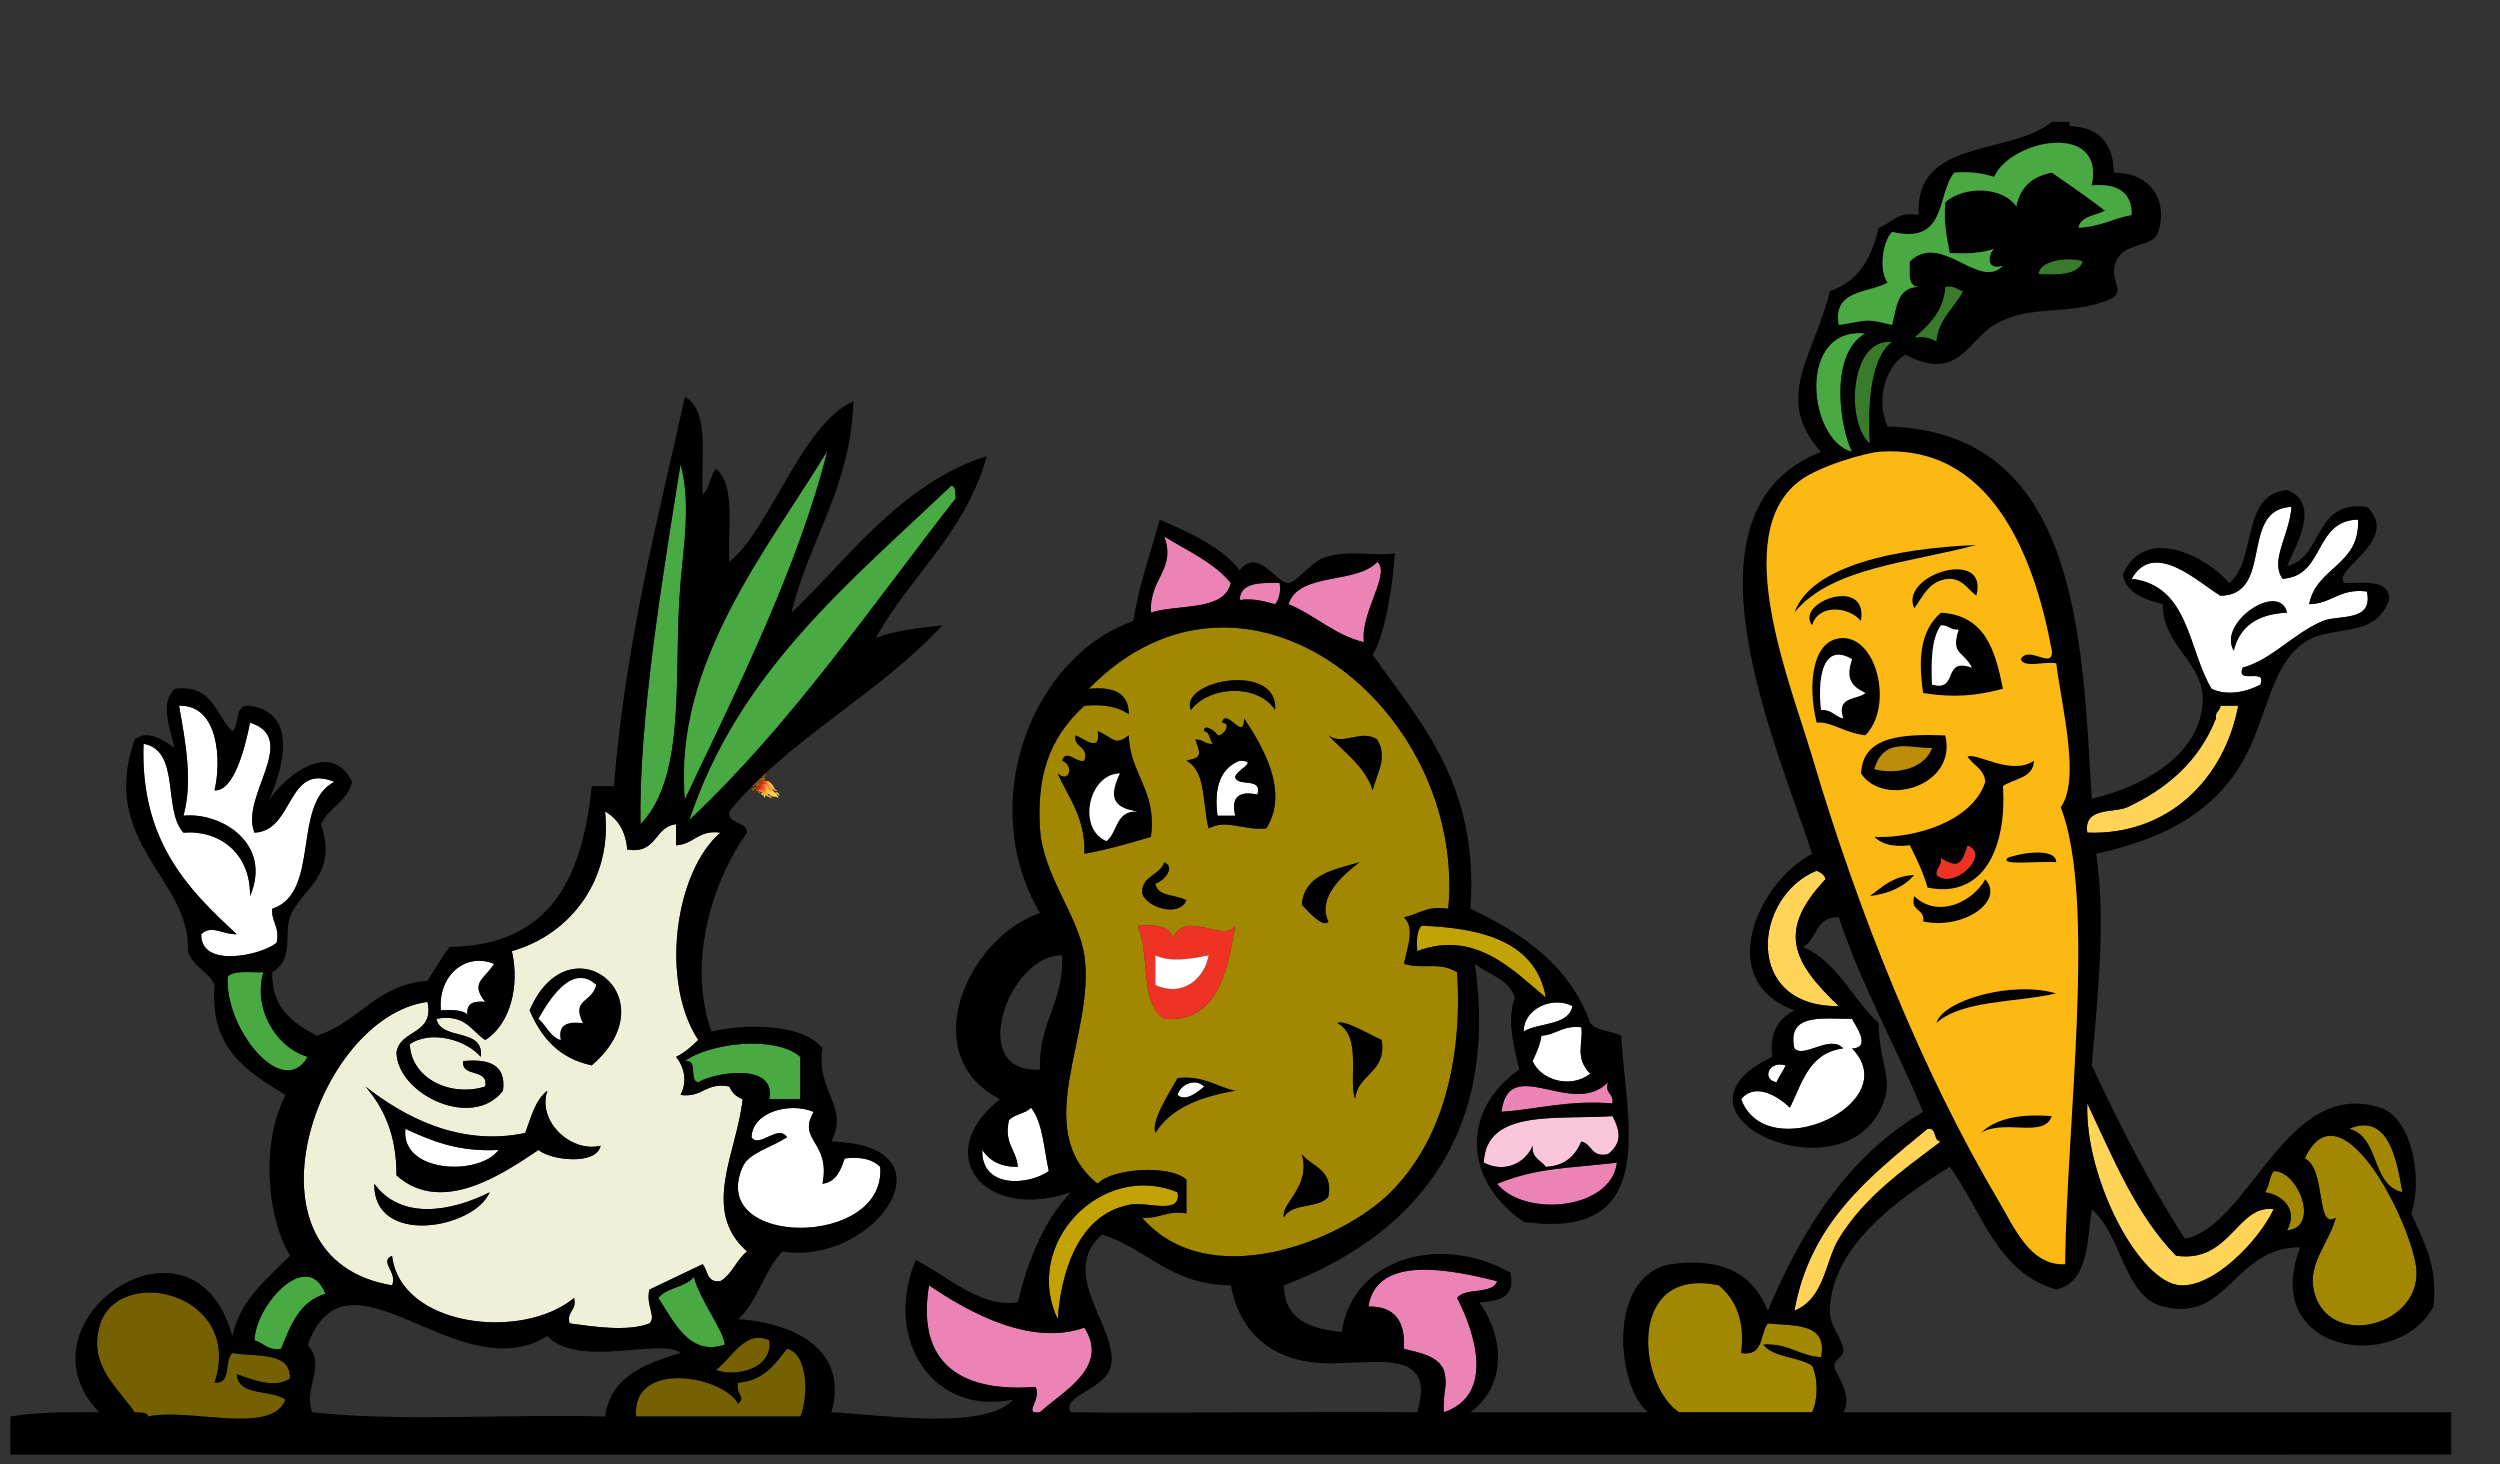 <?xml version="1.0" encoding="utf-8"?>
<!-- Generator: SketchAPI 2021.2.16.1 <https://api.sketch.io/> -->
<svg version="1.1" xmlns="http://www.w3.org/2000/svg" xmlns:xlink="http://www.w3.org/1999/xlink" xmlns:sketchjs="https://sketch.io/dtd/" sketchjs:metadata="eyJuYW1lIjoiRHJhd2luZy01LnNrZXRjaHBhZCIsImNsaXBQYXRoIjp7ImVuYWJsZWQiOnRydWUsInN0eWxlIjp7InN0cm9rZVN0eWxlIjoiYmxhY2siLCJsaW5lV2lkdGgiOjF9fSwiZGVzY3JpcHRpb24iOiJNYWRlIHdpdGggU2tldGNocGFkIiwibWV0YWRhdGEiOnt9LCJleHBvcnREUEkiOjcyLCJleHBvcnRGb3JtYXQiOiJwbmciLCJleHBvcnRRdWFsaXR5IjowLjk1LCJ1bml0cyI6InB4Iiwid2lkdGgiOjE2OSwiaGVpZ2h0Ijo5OSwicGFnZXMiOlt7IndpZHRoIjoxNjksImhlaWdodCI6OTl9XSwidXVpZCI6ImNmZmNlYWMyLTc0YTktNGQwMi05NTA4LWRiMTAzNTdhN2RlYiJ9" width="169" height="99" viewBox="0 0 169 99" sketchjs:version="2021.2.16.1">
<rect x="0" y="0" width="169" height="99" fill="#333333" stroke="none"/>
<defs>
	<linearGradient x1="494.24" y1="347.1" x2="507.63" y2="76.294" id="e" gradientUnits="userSpaceOnUse" gradientTransform="matrix(1,0,0,1,-313.09,42.247)">
		<stop offset="0" style="stop-color:#000000;"/>
		<stop offset="1" style="stop-color:rgba(0, 0, 0, 0);stop-opacity:0;"/>
	</linearGradient>
	<linearGradient id="f" gradientUnits="userSpaceOnUse" x1="82.56" y1="1126.7" x2="94.621" y2="1102.5" gradientTransform="matrix(-1.295,-1.052,-0.378,0.465,867.81,-33.651)">
		<stop offset="0" style="stop-color:#fff;"/>
		<stop offset="1" style="stop-color:rgba(255, 255, 255, 0);stop-opacity:0;"/>
	</linearGradient>
	<linearGradient id="g" gradientUnits="userSpaceOnUse" x1="-960.98" y1="563.05" x2="-928.93" y2="563.05" gradientTransform="matrix(-0.517,-0.407,0.362,-0.747,-331.74,418.2)">
		<stop offset="0" style="stop-color:rgba(255, 255, 255, 0.45);stop-opacity:0.45;"/>
		<stop offset="1" style="stop-color:rgba(255, 255, 255, 0);stop-opacity:0;"/>
	</linearGradient>
	<linearGradient id="i" gradientUnits="userSpaceOnUse" x1="82.56" y1="1126.7" x2="94.621" y2="1102.5" gradientTransform="matrix(1.668,0,0,0.599,24.837,-275.56)">
		<stop offset="0" style="stop-color:#fff;"/>
		<stop offset="1" style="stop-color:rgba(255, 255, 255, 0);stop-opacity:0;"/>
	</linearGradient>
	<linearGradient id="j" gradientUnits="userSpaceOnUse" x1="96.398" y1="789.25" x2="142.51" y2="733.95" gradientTransform="matrix(1.156,0,0,0.865,22.442,-276.15)">
		<stop offset="0" style="stop-color:#fff;"/>
		<stop offset="1" style="stop-color:rgba(255, 255, 255, 0);stop-opacity:0;"/>
	</linearGradient>
	<linearGradient id="k" gradientUnits="userSpaceOnUse" x1="82.56" y1="1126.7" x2="94.621" y2="1102.5" gradientTransform="matrix(1.553,0.609,-0.219,0.558,242.02,-319.14)">
		<stop offset="0" style="stop-color:#fff;"/>
		<stop offset="1" style="stop-color:rgba(255, 255, 255, 0);stop-opacity:0;"/>
	</linearGradient>
	<linearGradient id="l" gradientUnits="userSpaceOnUse" x1="82.56" y1="1126.7" x2="94.621" y2="1102.5" gradientTransform="matrix(1.17,-1.189,0.427,0.421,-456.67,35.746)">
		<stop offset="0" style="stop-color:#fff;"/>
		<stop offset="1" style="stop-color:rgba(255, 255, 255, 0);stop-opacity:0;"/>
	</linearGradient>
	<linearGradient id="m" gradientUnits="userSpaceOnUse" x1="82.56" y1="1126.7" x2="94.621" y2="1102.5" gradientTransform="matrix(0.691,-1.518,0.546,0.248,-495.04,283.93)">
		<stop offset="0" style="stop-color:#fff;"/>
		<stop offset="1" style="stop-color:rgba(255, 255, 255, 0);stop-opacity:0;"/>
	</linearGradient>
	<linearGradient id="n" gradientUnits="userSpaceOnUse" x1="82.56" y1="1126.7" x2="94.621" y2="1102.5" gradientTransform="matrix(-0.703,-1.513,0.544,-0.253,-290.4,830.24)">
		<stop offset="0" style="stop-color:#fff;"/>
		<stop offset="1" style="stop-color:rgba(255, 255, 255, 0);stop-opacity:0;"/>
	</linearGradient>
	<linearGradient id="o" gradientUnits="userSpaceOnUse" x1="82.56" y1="1126.7" x2="94.621" y2="1102.5" gradientTransform="matrix(0.256,-1.648,-0.592,-0.092,851,668.48)">
		<stop offset="0" style="stop-color:#fff;"/>
		<stop offset="1" style="stop-color:rgba(255, 255, 255, 0);stop-opacity:0;"/>
	</linearGradient>
	<linearGradient id="p" gradientUnits="userSpaceOnUse" x1="82.56" y1="1126.7" x2="94.621" y2="1102.5" gradientTransform="matrix(-0.749,-1.491,-0.536,0.269,944.83,255.49)">
		<stop offset="0" style="stop-color:#fff;"/>
		<stop offset="1" style="stop-color:rgba(255, 255, 255, 0);stop-opacity:0;"/>
	</linearGradient>
	<linearGradient id="q" gradientUnits="userSpaceOnUse" x1="-961.27" y1="562.82" x2="-929.41" y2="562.82" gradientTransform="matrix(0.577,-0.258,0.261,1,490.26,-420.38)">
		<stop offset="0" style="stop-color:rgba(255, 255, 255, 0.45);stop-opacity:0.45;"/>
		<stop offset="1" style="stop-color:rgba(255, 255, 255, 0);stop-opacity:0;"/>
	</linearGradient>
	<linearGradient id="r" gradientUnits="userSpaceOnUse" x1="-961.12" y1="562.94" x2="-929.16" y2="562.94" gradientTransform="matrix(0.425,-0.531,0.575,0.687,219.53,-461.45)">
		<stop offset="0" style="stop-color:rgba(255, 255, 255, 0.45);stop-opacity:0.45;"/>
		<stop offset="1" style="stop-color:rgba(255, 255, 255, 0);stop-opacity:0;"/>
	</linearGradient>
	<linearGradient id="s" gradientUnits="userSpaceOnUse" x1="-961.33" y1="562.77" x2="-929.51" y2="562.77" gradientTransform="matrix(-0.02,-0.862,1.18,-0.025,-445.95,-360.55)">
		<stop offset="0" style="stop-color:rgba(255, 255, 255, 0.45);stop-opacity:0.45;"/>
		<stop offset="1" style="stop-color:rgba(255, 255, 255, 0);stop-opacity:0;"/>
	</linearGradient>
	<linearGradient id="t" gradientUnits="userSpaceOnUse" x1="-961.05" y1="562.99" x2="-929.04" y2="562.99" gradientTransform="matrix(-0.58,-0.422,0.406,-0.774,-466.27,461.47)">
		<stop offset="0" style="stop-color:rgba(255, 255, 255, 0.45);stop-opacity:0.45;"/>
		<stop offset="1" style="stop-color:rgba(255, 255, 255, 0);stop-opacity:0;"/>
	</linearGradient>
	<linearGradient id="u" gradientUnits="userSpaceOnUse" x1="-1006.6" y1="448.68" x2="-953.88" y2="299.89" gradientTransform="matrix(0.939,0,0,1.446,1125.5,-315.48)">
		<stop offset="0" style="stop-color:#dc0000;"/>
		<stop offset="1" style="stop-color:#ffb200;"/>
	</linearGradient>
	<linearGradient x1="9.655" y1="256.78" x2="323.1" y2="500.8" id="v" gradientUnits="userSpaceOnUse" gradientTransform="matrix(0.806,0,0,1.241,18.001,-263.96)">
		<stop offset="0" style="stop-color:#fff;"/>
		<stop offset="1" style="stop-color:rgba(255, 255, 255, 0);stop-opacity:0;"/>
	</linearGradient>
	<linearGradient id="w" gradientUnits="userSpaceOnUse" x1="-1308.2" y1="330.2" x2="-1335" y2="272.82" gradientTransform="matrix(0.702,0,0,1.936,1125.5,-315.48)">
		<stop offset="0" style="stop-color:#dc0000;"/>
		<stop offset="1" style="stop-color:#ffb200;"/>
	</linearGradient>
	<linearGradient id="x" gradientUnits="userSpaceOnUse" x1="78.646" y1="743.14" x2="122.42" y2="713.55" gradientTransform="matrix(1.156,0,0,0.865,22.742,-276.15)">
		<stop offset="0" style="stop-color:#fff;"/>
		<stop offset="1" style="stop-color:rgba(255, 255, 255, 0);stop-opacity:0;"/>
	</linearGradient>
	<linearGradient id="y" gradientUnits="userSpaceOnUse" x1="468.41" y1="232.9" x2="502.45" y2="232.9" gradientTransform="matrix(0.607,0,0,1.648,0.393,-250.42)">
		<stop offset="0" style="stop-color:rgba(255, 255, 255, 0.45);stop-opacity:0.45;"/>
		<stop offset="1" style="stop-color:rgba(255, 255, 255, 0);stop-opacity:0;"/>
	</linearGradient>
	<linearGradient id="z" gradientUnits="userSpaceOnUse" x1="230.94" y1="927.57" x2="163.66" y2="832.44" gradientTransform="matrix(1.319,0,0,0.758,23.041,-277.35)">
		<stop offset="0" style="stop-color:#fff;"/>
		<stop offset="1" style="stop-color:rgba(255, 255, 255, 0);stop-opacity:0;"/>
	</linearGradient>
	<linearGradient x1="124.57" y1="931.46" x2="153.34" y2="853.1" id="A" gradientUnits="userSpaceOnUse" gradientTransform="matrix(1.332,0,0,0.751,22.742,-276.15)">
		<stop offset="0" style="stop-color:#fdffff;"/>
		<stop offset="1" style="stop-color:rgba(253, 255, 255, 0);stop-opacity:0;"/>
	</linearGradient>
	<linearGradient id="C" gradientUnits="userSpaceOnUse" x1="82.56" y1="1126.7" x2="94.621" y2="1102.5" gradientTransform="matrix(1.1,-1.254,0.451,0.395,-311.02,864.05)">
		<stop offset="0" style="stop-color:#fff;"/>
		<stop offset="1" style="stop-color:rgba(255, 255, 255, 0);stop-opacity:0;"/>
	</linearGradient>
	<linearGradient id="D" gradientUnits="userSpaceOnUse" x1="78.646" y1="743.14" x2="122.42" y2="713.55" gradientTransform="matrix(-0.345,-1.103,0.826,-0.259,-265.09,1483.1)">
		<stop offset="0" style="stop-color:#fff;"/>
		<stop offset="1" style="stop-color:rgba(255, 255, 255, 0);stop-opacity:0;"/>
	</linearGradient>
	<linearGradient id="E" gradientUnits="userSpaceOnUse" x1="-916.9" y1="438.47" x2="-857.96" y2="362.16" gradientTransform="matrix(0.927,0,0,1.466,1125.5,-315.48)">
		<stop offset="0" style="stop-color:#dc0000;"/>
		<stop offset="1" style="stop-color:#ffb200;"/>
	</linearGradient>
	<linearGradient id="F" gradientUnits="userSpaceOnUse" x1="501.4" y1="384.4" x2="317.14" y2="485.78" gradientTransform="matrix(0.795,0,0,1.258,24.096,-278.86)">
		<stop offset="0" style="stop-color:#fff;"/>
		<stop offset="1" style="stop-color:rgba(255, 255, 255, 0);stop-opacity:0;"/>
	</linearGradient>
	<linearGradient id="G" gradientUnits="userSpaceOnUse" x1="533.78" y1="294.87" x2="572.41" y2="294.87" gradientTransform="matrix(0.603,0,0,1.66,0.393,-252.45)">
		<stop offset="0" style="stop-color:rgba(255, 255, 255, 0.45);stop-opacity:0.45;"/>
		<stop offset="1" style="stop-color:rgba(255, 255, 255, 0);stop-opacity:0;"/>
	</linearGradient>
	<linearGradient id="H" gradientUnits="userSpaceOnUse" x1="-1131" y1="404.58" x2="-1102.7" y2="306.76" gradientTransform="matrix(0.796,0,0,1.706,1125.5,-315.48)">
		<stop offset="0" style="stop-color:#dc0000;"/>
		<stop offset="1" style="stop-color:#ffb200;"/>
	</linearGradient>
	<linearGradient id="I" gradientUnits="userSpaceOnUse" x1="349.43" y1="179.97" x2="390.32" y2="179.97" gradientTransform="matrix(0.544,0,0,1.838,0.393,-250.42)">
		<stop offset="0" style="stop-color:rgba(255, 255, 255, 0.45);stop-opacity:0.45;"/>
		<stop offset="1" style="stop-color:rgba(255, 255, 255, 0);stop-opacity:0;"/>
	</linearGradient>
	<linearGradient id="J" gradientUnits="userSpaceOnUse" x1="198.88" y1="246.21" x2="342.54" y2="403.09" gradientTransform="matrix(0.683,0,0,1.464,22.742,-283.6)">
		<stop offset="0" style="stop-color:#fff;"/>
		<stop offset="1" style="stop-color:rgba(255, 255, 255, 0);stop-opacity:0;"/>
	</linearGradient>
	<linearGradient id="K" gradientUnits="userSpaceOnUse" x1="110.45" y1="244.05" x2="239.46" y2="376.9" gradientTransform="matrix(0.602,0,0,1.661,26.3,-269.45)">
		<stop offset="0" style="stop-color:#fff;"/>
		<stop offset="1" style="stop-color:rgba(255, 255, 255, 0);stop-opacity:0;"/>
	</linearGradient>
</defs>
<path sketchjs:tool="rectangle" style="fill: none; mix-blend-mode: source-over; vector-effect: non-scaling-stroke;" d="M0 0 L169 0 169 99 0 99 z"/>
<g sketchjs:tool="clipart" style="mix-blend-mode: source-over;" transform="matrix(-0.005,0.013,-0.013,-0.005,14.927,127.729)">
	<path d="M215.89 37.057c-1.56 1.709-3.13 3.417-4.69 5.125-9.31 12.175-23.43 23.408-22.69 40.282-.1 14.029 5.43 27.116 9.57 40.276.82-.94 1.64-1.91 2.46-2.9.18.48.35.94.54 1.44 7.16-8.25 10.27-14.33 11.31-19.66 1.73 6.46 3 12.73 3.84 18.81.1 2.71.27 5.51.5 8.41-7.8 32.63-26.87 44.46-23.4 79.69-2.89-19.64-4.89-36.69-.85-51.13-2.31-17.9-4.63-33.2-22.53-45.91 5.49 22.24 11.83 55.76-6.94 64.13-2.99 6.15-12.85 20.9-15.25 43.28-1.32 4.25-2.43 8.59-3.25 12.97a71.55 71.55 0 0 0-.78 15.72c-.32 7.79.54 15.6 2.81 23.31.43 1.18.87 2.33 1.32 3.47-4.19-2.02-8.38-4.47-12.57-8.66 8.26 24.4 18.57 43.89 31.94 58.5l-31.62 17.91-.32-.19-5.09 9.85 4.94 3.37-39.065 10.78c-1.213.06-2.418.28-3.593.69-8.832 3.07-12.746 15.26-8.719 27.22s14.481 19.19 23.317 16.12c1.08-.37 2.07-.9 3-1.53l.09.22 50.12-36.25 3.6 2.47 8.59-5-5.94 9.47.32.09-.82 6.81-27.03 23.1c-1.78.64-3.4 1.59-4.75 2.97-2.95 3.02-4.05 7.3-3.5 11.84v.03c.03.19.04.38.07.56.29 3.56 1.78 7.35 4.37 10.44.34.41.7.8 1.06 1.16.64.78 1.32 1.52 2.07 2.25 8.39 8.21 20.18 9.77 26.34 3.47 1.81-1.85 2.94-4.16 3.41-6.72l29.09-42.88 9.44.94 1.47.53.15-.34 1.35.12-.29-2.53 4.63-10.28.91 50.13c-.58 1.71-.85 3.51-.82 5.37.2 10.24 10.21 18.3 22.35 18 .8-.02 1.59-.1 2.37-.19.61-.05 1.2-.15 1.78-.25.22-.04.44-.07.66-.12 2.04-.41 3.94-1.08 5.62-1.94l.1-.03c.47-.25.93-.51 1.37-.78 5.96-3.46 9.85-9.27 9.72-15.78-.05-2.74-.81-5.35-2.12-7.66l-14.41-51.91 8.97 5.85 39.94 53.03c1.13 1.77 2.59 3.3 4.37 4.47 5.77 3.77 13.19 2.74 18.81-1.97 2.39-1.11 4.57-3.21 6.1-6.13 1.72-3.27 2.29-6.97 1.81-10.28.12-3.99-.91-7.8-2.94-10.87l.44-.31-1.59-1.25c-.89-1.04-1.9-1.96-3.07-2.72-.48-.32-.99-.6-1.5-.85l-27.53-21.59 7.72-2.19v-11.28l-.06.03v-.19l-1.16.38-15.47-8.44c1.05-.06 2.09-.15 3.13-.25l62.44 35.78c.76.8 1.61 1.52 2.56 2.13 1.35.87 2.82 1.46 4.31 1.81l1.41.81.19-.53c6.39.76 13.32-2.77 17.34-9.53.43-.72.79-1.44 1.12-2.19.12-.2.24-.4.35-.62 1.91-3.93 2.21-8.47 1.12-12.16-.89-4.1-3.1-7.73-6.59-9.97-.2-.12-.39-.22-.59-.34l.06-.19-.81-.19c-1.84-.91-3.81-1.37-5.82-1.43l-30.93-7.66 18.84-20.84-7.28-7.97-.69.81-2.09-.12c8.71-14.52 11.69-33.14 6.25-54.41-6.98 12.84-11.55 19.99-23.07 23.84 3.52-13.99 1.01-28.63.5-42.87.16-4.79.86-9.48 2.04-14.03-.44 11.08 3.47 21.67 5.93 32.34.81-.77 1.63-1.56 2.44-2.37.29 1.01.58 2.03.91 3.09 12.15-11.71 13.13-18.36 12.28-25.75.16-2.11.01-4.29-.53-6.53-.01-2.86-1.11-5.53-1.75-8.19 1.17-4.96 4.67-12.05 8.18-23.66-.9 1.05-1.8 2.06-2.71 3 1.57-4.51 3-9.09 4.15-13.75-1.71 1.56-3.41 3.11-5.12 4.66-3.24 3.43-6.98 6.81-10.5 10.34a94.481 94.481 0 0 1 15.78-16.31c.04-.05.06-.1.09-.15.31-.25.6-.51.91-.75-.16.01-.31.04-.47.06 1.83-3.69-2.79-4.98-6.13-5.06-10.95 1.55-22.03 5.39-31.59 11.37 5.43-18.59 5.5-38.65-8.59-55.78-4.49 14.94-9.55 27.03-16.66 38.22-2.39-6.97-6.44-13.55-10.97-19.63 3.26-14.35 5.03-28.49-.09-43.72 1.44-20.21-31.78-19.6-32.06-81.401-14.63 18.435-23.43 33.94-26.38 55.218-2.49-3.447-4.48-5.826-3.22 1.875.07 1.411.16 2.808.28 4.218-.53-.83-1.07-1.67-1.62-2.5.28-2.195.22-4.287-.03-6.374 0-2.112-.27-4.282-.88-6.469.02-4.585-2.72-8.293-3.59-12.437.57-5.83 3.98-14.364 6.9-28.75a47.86 47.86 0 0 1-1.25 1.719c.84-3.559 1.59-7.155 2.1-10.782zm82.25 61.844l-1.44 6.749c-1.87 7.98-1.02 16.78-4.5 24.22-8.14 6.22-11.69 17.79-8.12 27.59.84 6.26 2.54 8.57 5.31 6 .13.42.25.82.4 1.25 16.21-16.61 18.93-26.48 17.47-35.47-.07-2.76-.57-5.54-1.65-8.34-2.5-7.32-4.69-14.78-7.47-21.999z" transform="matrix(1,0,0,1,-60.951,-15.829)" sketchjs:uid="1" style="fill: url(#e); filter: d; fill-rule: evenodd;"/>
	<path d="M289.199 385.201l-77.1-44.18 13-10.39 77.1 19.06-13 35.51z" sketchjs:uid="2" style="fill: #924b00; stroke: #000; fill-rule: evenodd; stroke-width: 1.901; stroke-linejoin: bevel; stroke-opacity: 0.344;"/>
	<path d="M279.469 357.651c5.31-8.93 15.73-12.26 23.25-7.43 7.53 4.83 9.33 15.99 4.02 24.93-5.32 8.93-15.73 12.26-23.26 7.43-7.52-4.83-9.32-15.99-4.01-24.93z" sketchjs:uid="3" style="fill: #c15300; stroke: #000; stroke-width: 1.901; stroke-linejoin: bevel; stroke-opacity: 0.344;"/>
	<path d="M293.939 367.601c.58-.49.89.63.74 1.07-.39 1.2-1.86 1.18-2.67.55-1.46-1.12-1.37-3.46-.3-4.83 1.57-2.01 4.43-1.78 6.1-.03 2.23 2.34 1.95 6.31-.16 8.59-2.64 2.87-7.01 2.42-9.51-.49-3.03-3.52-2.55-9.17.6-12.34 3.71-3.75 9.62-3.07 12.94 1 3.83 4.69 3.14 12.04-1.05 16.1-4.77 4.62-12.23 3.71-16.36-1.51-4.63-5.87-3.75-14.92 1.5-19.87 5.83-5.5 14.83-4.35 19.78 2.04" sketchjs:uid="4" style="fill: none; stroke: #000; stroke-width: 1.901; stroke-linejoin: bevel; stroke-opacity: 0.344;"/>
	<path d="M306.39 354.84c-7.11 6.16-11.78 4.67-24.02 7.05 17.03 8.63 38.85 22.99 56.7 31.91-3.76-7.6-3.23-17.34.09-25.41-10.66-.66-24.27-3.26-32.77-13.55z" transform="matrix(1,0,0,1,-60.951,-15.829)" sketchjs:uid="5" style="fill: url(#f); fill-rule: evenodd;"/>
	<path d="M353.47 375.85c3.05-6.29 9.03-8.64 13.36-5.24 4.32 3.4 5.36 11.26 2.3 17.55-3.05 6.29-9.03 8.63-13.36 5.24-4.32-3.4-5.35-11.26-2.3-17.55z" transform="matrix(1,0,0,1,-60.951,-15.829)" sketchjs:uid="6" style="fill: url(#g);"/>
	<path d="M31.039 350.551l50.25-13.86 39.85 3.47-71.91 51.97-6.93-15.59-11.26-25.99zM86.479 405.131l18.2 17.33 32.92-48.52-9.53-9.53-14.73-1.73-41.58 35.52 14.72 6.93zM181.779 418.991l13.86-5.2-26.85-97.03-16.47 11.27 1.74 96.16 27.72-5.2zM239.819 421.591l-10.39-3.47-50.25-66.7 14.73-8.67 64.11 50.25-15.6 11.26-2.6 17.33z" sketchjs:uid="7" style="fill: #924b00; stroke: #000; fill-rule: evenodd; stroke-width: 1.901; stroke-linejoin: bevel; stroke-opacity: 0.344;"/>
	<path d="M180.81 316.6l-44.75 25.32-.32-.19-5.09 9.84 33.69 23.1 8.62-5-5.94 9.47.29.09-1.32 11 28.28 1.72 12.91 1.28 1.34.47.16-.31 1.34.12-.28-2.56 12.66-28.19 40.69 26.63 30.34-8.66v-11.28l-.06.03v-.19l-1.16.38-61.15-33.38v-12.75l-16.19 4.03-.69-.37-12.59 3.53-20.78-14.13zm77.21 31.19z" transform="matrix(1,0,0,1,-60.951,-15.829)" sketchjs:uid="8" style="fill-rule: evenodd; filter: h;"/>
	<path d="M54.829 366.221c4.03 11.96.13 24.15-8.7 27.22-8.835 3.07-19.271-4.15-23.299-16.11-4.027-11.95-.128-24.15 8.704-27.21 8.835-3.07 19.265 4.14 23.295 16.1zM99.689 399.271c8.4 8.21 10.21 19.99 4.05 26.29-6.16 6.29-17.97 4.74-26.37-3.47s-10.21-19.98-4.05-26.28 17.97-4.75 26.37 3.46zM174.689 400.791c12.13-.3 22.14 7.77 22.34 18.01s-9.49 18.8-21.62 19.1-22.14-7.77-22.34-18.01 9.48-18.8 21.62-19.1zM229.699 396.751c5.4-9.26 15.99-12.71 23.64-7.71 7.65 5.01 9.48 16.58 4.08 25.84s-15.99 12.72-23.64 7.71c-7.65-5-9.47-16.58-4.08-25.84z" sketchjs:uid="9" style="fill: #c15300; stroke: #000; stroke-width: 1.901; stroke-linejoin: bevel; stroke-opacity: 0.344;"/>
	<path d="M74.429 325.751l44.97-25.45 24.26 16.46-22.45 30.98-18.27 10.61-28.51-32.6z" sketchjs:uid="10" style="fill: #994200; stroke: #000; fill-rule: evenodd; stroke-width: 1.425; stroke-opacity: 0.202;"/>
	<path d="M105.619 362.831l29.38-46.93 34.65-8.66v19.92l-22.52 50.25-41.51-14.58z" sketchjs:uid="11" style="fill: #994200; stroke: #000; fill-rule: evenodd; stroke-width: 1.425; stroke-opacity: 0.202;"/>
	<path d="M74.359 325.431l-5.1 9.83 33.68 23.09 3.76-14.04-32.34-18.88zM146.659 365.701l.44 10.78-42.5-2.56 1.34-11.24 40.72 3.02z" sketchjs:uid="12" style="fill: #c15300; stroke: #000; fill-rule: evenodd; stroke-width: 1.425; stroke-opacity: 0.202;"/>
	<path d="M36.411 370.591c.128.93-.879.42-1.161-.05-.766-1.28-.11-2.72.738-3.07 1.516-.61 3.301 1.2 3.911 3.27.89 3.04-.54 5.7-2.64 6.07-2.806.49-5.789-2.71-6.656-6.47-1.091-4.74 1.171-8.75 4.537-9.09 4.079-.41 8.289 4.23 9.399 9.69 1.31 6.44-1.8 11.8-6.433 12.1-5.346.34-10.801-5.75-12.15-12.91-1.533-8.13 2.442-14.86 8.337-15.11 6.616-.28 13.316 7.27 14.896 16.12 1.76 9.83-3.08 17.92-10.236 18.12M86.289 410.331c.62.71-.5.83-1 .59-1.34-.65-1.58-2.21-1.06-2.97.94-1.34 3.42-.81 5.06.6 2.41 2.05 2.68 5.06 1.12 6.52-2.08 1.95-6.33.9-9.12-1.77-3.51-3.38-3.8-7.97-1.17-10.09 3.19-2.58 9.25-1 13.17 2.96 4.62 4.67 4.95 10.87 1.23 13.65-4.28 3.21-12.18 1.1-17.23-4.15-5.73-5.97-6.09-13.77-1.29-17.21 5.38-3.85 15.12-1.21 21.29 5.34 6.85 7.26 7.23 16.68 1.35 20.77M173.739 420.431c.81.24.07 1.1-.4 1.21-1.28.3-2.26-.97-2.28-2.01-.03-1.85 2-3.02 3.88-2.83 2.76.27 4.5 2.84 4.15 5.22-.46 3.17-4 5.05-7.35 4.46-4.21-.75-6.79-4.74-6.03-8.44.92-4.49 6.02-7.09 10.83-6.08 5.67 1.19 9.09 6.63 7.91 11.65-1.37 5.8-8.04 9.14-14.31 7.71-7.13-1.63-11.4-8.54-9.78-14.88 1.81-7.11 10.05-11.19 17.78-9.32 8.59 2.07 13.71 10.43 11.66 18.09M244.039 406.091c.57-.25.49.78.25 1.11-.64.91-1.73.5-2.17-.26-.77-1.35-.03-3.3 1.16-4.17 1.75-1.28 3.83-.32 4.59 1.63 1 2.59-.34 5.87-2.57 7.24-2.81 1.71-5.96.14-7.01-3-1.26-3.81.71-8.47 3.98-10.31 3.85-2.17 8.1.02 9.43 4.37 1.53 5.02-1.08 11.07-5.39 13.37-4.9 2.63-10.24-.18-11.85-5.73-1.8-6.24 1.45-13.67 6.8-16.45 5.94-3.08 12.38.35 14.27 7.11" sketchjs:uid="13" style="fill: none; stroke: #000; stroke-width: 1.901; stroke-linejoin: bevel; stroke-opacity: 0.344;"/>
	<path d="M208.25 380.47l1.33 12.58-43.39-4.36 1.34-11.24 40.72 3.02z" transform="matrix(1,0,0,1,-60.951,-15.829)" sketchjs:uid="14" style="fill: url(#i); fill-rule: evenodd;"/>
	<path d="M168.4 377.6l18.91-31.66 7.71.92 21.25 12.74-9.05 21.8-38.82-3.8z" transform="matrix(1,0,0,1,-60.951,-15.829)" sketchjs:uid="15" style="fill: url(#j); fill-rule: evenodd;"/>
	<path d="M165.29 361.27l-1.85 11.59-32.22-21.98 5.34-9.98 28.73 20.37z" transform="matrix(1,0,0,1,-60.951,-15.829)" sketchjs:uid="16" style="fill: url(#k); fill-rule: evenodd;"/>
	<path d="M140.04 359.91c6.51 4.08 13.02 8.16 19.52 12.25-14.44 9.91-27.6 18.86-43.33 29.74 2.89-7.98 3.2-17.23-.99-24.88 10.52-1.84 17.5-5.94 24.8-17.11z" transform="matrix(1,0,0,1,-60.951,-15.829)" sketchjs:uid="17" style="fill: url(#l); fill-rule: evenodd;"/>
	<path d="M171.55 390.97c9.12.64 15.02.31 24.46 1.26-9.52 13.95-15.27 23.01-27.27 38.95-.03-8.48-4.84-16.96-11.4-22.71 9.25-5.34 11.18-4.5 14.21-17.5z" transform="matrix(1,0,0,1,-60.951,-15.829)" sketchjs:uid="18" style="fill: url(#m); fill-rule: evenodd;"/>
	<path d="M224.11 365.22c7.71 5.63 12.21 7.41 16.71 9.83 4.21 17 7.98 28.6 12.64 47.15-6.45-5.5-15.01-9.04-23.64-7.8 1.97-10.5 2.19-38.42-5.71-49.18z" transform="matrix(1,0,0,1,-60.951,-15.829)" sketchjs:uid="19" style="fill: url(#n); fill-rule: evenodd;"/>
	<path d="M223.63 363.88c-4.26 5.9-6.59 10.83-9.56 15.45.66 17.51.68 28.58 1.33 47.69 5.32-8.36 11.92-12.85 20.56-14.04-4.8-9.55-16.94-36.58-12.33-49.1z" transform="matrix(1,0,0,1,-60.951,-15.829)" sketchjs:uid="20" style="fill: url(#o); fill-rule: evenodd;"/>
	<path d="M262.94 388.47c-3.73-2.08-.45 1.27-9.85-5.07 10.05 13.57 21.5 29.29 34.11 44.76-2.98-10.01 4.18-17.14 10.52-23.13-9.45-4.98-17.09-19-34.78-16.56z" transform="matrix(1,0,0,1,-60.951,-15.829)" sketchjs:uid="21" style="fill: url(#p); fill-rule: evenodd;"/>
	<path d="M100.69 382.77c2.2 8.41.07 17-4.756 19.16-4.823 2.16-10.522-2.92-12.721-11.34-2.2-8.42-.07-17 4.752-19.16 4.823-2.16 10.522 2.92 12.725 11.34z" transform="matrix(1,0,0,1,-60.951,-15.829)" sketchjs:uid="22" style="fill: url(#q);"/>
	<path d="M148.09 418.45c4.84 5.78 5.89 14.07 2.33 18.51-3.55 4.43-10.36 3.34-15.21-2.44-4.84-5.78-5.89-14.07-2.34-18.51 3.56-4.43 10.37-3.34 15.22 2.44z" transform="matrix(1,0,0,1,-60.951,-15.829)" sketchjs:uid="23" style="fill: url(#r);"/>
	<path d="M236.3 427.51c9.93-.22 18.12 5.46 18.28 12.67.17 7.21-7.76 13.24-17.69 13.45s-18.12-5.47-18.29-12.68c-.16-7.21 7.77-13.23 17.7-13.44z" transform="matrix(1,0,0,1,-60.951,-15.829)" sketchjs:uid="24" style="fill: url(#s);"/>
	<path d="M302.09 417.57c3.42-6.52 10.13-8.95 14.98-5.43s6.01 11.67 2.59 18.19-10.14 8.95-14.99 5.43c-4.84-3.53-6-11.67-2.58-18.19z" transform="matrix(1,0,0,1,-60.951,-15.829)" sketchjs:uid="25" style="fill: url(#t);"/>
	<path d="M135.31 265.02c19.34 57.18 49.95 87.5 104.82 90.97 60.35 19.34 116.38-20.22 100.49-82.3-7.22 13.28-11.84 20.5-24.25 24.25 4.91-34.36-26.57-40.14-11.27-77.1 10.69-22.81 17.04-50.82-1.73-73.64-7.79 25.99-17.32 43.32-36.38 62.38 2.02-31.77 18.77-57.47 8.66-87.5 1.44-20.21-31.77-19.64-32.05-81.435-21.08 26.568-30.04 47.07-26.86 87.495-7.8 32.64-26.86 44.47-23.39 79.71-2.89-19.64-4.91-36.68-.87-51.12-2.31-17.9-4.62-33.21-22.52-45.91 5.49 22.23 11.84 55.73-6.93 64.1-5.2 10.69-31.19 47.36-2.6 104.83-8.37-4.91-16.75-6.35-25.12-14.73z" transform="matrix(1,0,0,1,-60.951,-15.829)" sketchjs:uid="26" style="fill: url(#u); stroke: #ff0; fill-rule: evenodd; stroke-width: 2.156; stroke-opacity: 0.504;"/>
	<path d="M237.31 53.087c-14.99 19.685-21.35 44.824-19.44 69.333 1.43 11.99-4.94 23.15-9.48 33.86-8.34 15.96-15.89 33.39-13.61 51.83-.65 10.63-5.37-.08-4.88-5.43-2.26-15.03-3.23-30.63-.14-45.52-1.56-14.49-5.23-30.2-17.2-39.73 3.56 17.2 8.18 36.59-.4 53.03-3.08 5.51-9.96 7.01-11.4 13.63-14.45 25.3-15.53 56.84-4.57 83.63 2.28 6.1 5.26 11.92 7.84 17.9-8.04-4.6-16.88-7.72-24.65-12.75 10.77 31.54 31.26 62.58 63.6 74.86 12.71 5.41 26.58 6.42 40.02 8.55 29.45 9.2 66 3.16 85.43-22.47 11.41-14.83 14.58-34.84 10.7-52.91-5.15 10.4-14.06 18.83-25.57 21.5 2.65-13.35-1.38-26.72-8.28-38.14-7.44-12.18-9.2-27.59-3.25-40.76 9.01-19.76 15.83-43.68 5.33-64.25-3.25-9.5-5.54-3.67-7.19 3.06-6.86 21.12-20.73 39.09-36.42 54.5 1.09-21.55 8.61-41.94 11.8-63.12 1.83-10.79-.27-21.62-2.53-32.07-1.54-11.74-13.77-17.77-18.94-27.821-9.2-13.374-12.26-29.996-12.8-45.962-1.32 1.75-2.64 3.5-3.97 5.25z" transform="matrix(1,0,0,1,-60.951,-15.829)" sketchjs:uid="27" style="fill: url(#v); fill-rule: evenodd;"/>
	<path d="M234.07 347.32c-45.92-48.51-53.72-82.3-23.39-114.35 34.07-60.64 25.7-98.76.86-135.15 23.39 80.57-27.72 132.55-44.18 155.94-9.82-30.32-1.44-43.32 12.13-80.57-26.57 28.88-42.74 63.82-32.92 97.03 17.9 49.96 60.06 60.93 87.5 77.1z" transform="matrix(1,0,0,1,-60.951,-15.829)" sketchjs:uid="28" style="fill: url(#w); stroke: #ff0; fill-rule: evenodd; stroke-width: 2.156; stroke-opacity: 0.504;"/>
	<path d="M228.839 148.191c-6.16-17.9-1.13-21.73 4.26-29.55 5.56-2.17 3.85-9.72 6.89-26.54 4.59 18.77 16.93 27.31-11.15 56.09z" sketchjs:uid="29" style="fill: #ffd700; stroke: #ff0; fill-rule: evenodd; stroke-width: 2.156; stroke-opacity: 0.504;"/>
	<path d="M107.219 344.571l13.06-5.94" sketchjs:uid="30" style="fill: none; stroke: #000; stroke-width: 1.448; stroke-opacity: 0.179;"/>
	<path d="M137.42 341.68l26.98-14.9 22.08 17.69-5.39 9.14-13.84 5.94-29.83-17.87z" transform="matrix(1,0,0,1,-60.951,-15.829)" sketchjs:uid="31" style="fill: url(#x); fill-rule: evenodd;"/>
	<path d="M296.71 104.99c-1.88 7.98-1.03 16.77-4.5 24.22-8.15 6.22-11.7 17.77-8.13 27.58 1.11 8.22 3.68 9.64 8.24 2.13 9.73-10.01 18.84-24.36 13.3-38.71-2.5-7.32-4.69-14.75-7.48-21.973-.48 2.253-.96 4.503-1.43 6.753z" transform="matrix(1,0,0,1,-60.951,-15.829)" sketchjs:uid="32" style="fill: url(#y); fill-rule: evenodd;"/>
	<path d="M137.599 325.431l64.11 43.31 30.32-14.72-76.24-41.59-21.66 6.07 3.47 6.93z" sketchjs:uid="33" style="fill: #994200; stroke: #000; fill-rule: evenodd; stroke-width: 1.425; stroke-opacity: 0.202;"/>
	<path d="M146.419 365.161l10.29-20.99" sketchjs:uid="34" style="fill: none; stroke: #000; stroke-width: 1.448; stroke-opacity: 0.179;"/>
	<path d="M195.53 339.72l64.11 43.31 30.32-14.72-76.24-41.59-21.66 6.07 3.47 6.93z" transform="matrix(1,0,0,1,-60.951,-15.829)" sketchjs:uid="35" style="fill: url(#z); fill-rule: evenodd;"/>
	<path d="M134.129 318.501v10.39l67.58 44.19 30.32-8.67v-11.26l-27.73 8.66-70.17-43.31z" sketchjs:uid="36" style="fill: #c15300; stroke: #000; fill-rule: evenodd; stroke-width: 1.425; stroke-opacity: 0.202;"/>
	<path d="M195.02 334.18v10.39l67.57 44.18 30.32-8.66v-11.26l-27.72 8.66-70.17-43.31z" transform="matrix(1,0,0,1,-60.951,-15.829)" sketchjs:uid="37" style="fill: url(#A); fill-rule: evenodd;"/>
	<path d="M281.37 323.77l-20.65 22.5 66.56 8.63.87.9 19.41-21.47-7.28-7.96-.69.81-58.22-3.41z" transform="matrix(1,0,0,1,-60.951,-15.829)" sketchjs:uid="38" style="fill-rule: evenodd; filter: B;"/>
	<path d="M280.447 310.361l-58.99-3.5-20.66 22.5 67.89 8.8 11.76-27.8z" sketchjs:uid="39" style="fill: #994200; stroke: #000; fill-rule: evenodd; stroke-width: 1.425; stroke-opacity: 0.202;"/>
	<path d="M261.437 331.761l6.81 7.2 19.4-21.5-7.28-8-18.93 22.3z" sketchjs:uid="40" style="fill: #c15300; stroke: #000; fill-rule: evenodd; stroke-width: 1.425; stroke-opacity: 0.202;"/>
	<path d="M262.227 331.761l-46.32-6.3" sketchjs:uid="41" style="fill: none; stroke: #000; stroke-width: 1.448; stroke-opacity: 0.179;"/>
	<path d="M307.55 1159.2l5.84 7-18.42 20.7-6.37-7.2 18.95-20.5z" transform="matrix(1,0,0,1,-26.693,-848.639)" sketchjs:uid="42" style="fill: url(#C); fill-rule: evenodd;"/>
	<path d="M287.85 1179.8l-39.05-5.8 23.98-16.2 15.8.7 16.39.6-17.12 20.7z" transform="matrix(1,0,0,1,-26.693,-848.639)" sketchjs:uid="43" style="fill: url(#D); fill-rule: evenodd;"/>
	<path d="M268.409 257.861c15.88-15.31 12.71-21.95 11.26-32.92-4.62-5.2 1.16-12.13 6.93-31.19-14.72 17.04-32.05 19.35-18.19 64.11z" sketchjs:uid="44" style="fill: #ffd700; stroke: #ff0; fill-rule: evenodd; stroke-width: 2.156; stroke-opacity: 0.504;"/>
	<path d="M254.86 347.32c17.9-10.1 22.81-41.87 25.12-77.1 4.33-34.08 13-68.15 70.17-73.64-23.39 18.77-42.45 41.87-33.78 84.9-2.31 62.67-48.81 60.36-61.51 65.84z" transform="matrix(1,0,0,1,-60.951,-15.829)" sketchjs:uid="45" style="fill: url(#E); stroke: #ff0; fill-rule: evenodd; stroke-width: 2.156; stroke-opacity: 0.504;"/>
	<path d="M343.56 191.6c-24.38 3.46-49.51 18.11-56.66 42.99-11.49 31.1-5.14 66.49-20.8 96.36-5.95 2.58-4.5 13.67 2.85 11.5 21.51-3.9 41.94-18.85 47.39-40.78 5.25-15.24 2.27-31.35 1.71-47 .72-22.69 13.86-43.16 31.11-57.16 3.02-4.35-2.02-5.81-5.6-5.91z" transform="matrix(1,0,0,1,-60.951,-15.829)" sketchjs:uid="46" style="fill: url(#F); fill-rule: evenodd;"/>
	<path d="M343.86 203.49c-9.82 10.4-24.08 20.13-23.73 36.12-.73 11.46 3.35 22.38 5.89 33.38 8.53-8.14 18.22-18.74 15.1-31.58-.03-5.65-4.29-10.6-.94-16.11 3.21-8.73 6.57-17.41 8.81-26.47-1.71 1.55-3.42 3.1-5.13 4.66z" transform="matrix(1,0,0,1,-60.951,-15.829)" sketchjs:uid="47" style="fill: url(#G); fill-rule: evenodd;"/>
	<path d="M223.67 323.93c-2.31-27.72-5.49-47.65 29.46-72.77 59.19-41.29 30.03-65.26-6.93-108.29 10.97 42.74-6.65 76.81-21.66 99.63-9.82 14.15-43.9 43.02-.87 81.43z" transform="matrix(1,0,0,1,-60.951,-15.829)" sketchjs:uid="48" style="fill: url(#H); stroke: #ff0; fill-rule: evenodd; stroke-width: 2.156; stroke-opacity: 0.504;"/>
	<path d="M140.139 104.751c15.99-18.41 11.88-25.987 9.27-38.663-5.55-5.843.13-14.122 4.68-36.476-14.56 20.374-33.35 23.763-13.95 75.139z" sketchjs:uid="49" style="fill: #ffd700; stroke: #ff0; fill-rule: evenodd; stroke-width: 2.156; stroke-opacity: 0.504;"/>
	<path d="M211.21 41.518c-9.31 12.174-23.43 23.408-22.69 40.281-.1 14.03 5.43 27.121 9.56 40.281 8.44-9.63 17.42-21.87 13.66-35.445.03-5.372-3.73-9.542-3.84-14.616 2.06-11.975 6.31-23.543 7.99-35.626l-4.68 5.125z" transform="matrix(1,0,0,1,-60.951,-15.829)" sketchjs:uid="50" style="fill: url(#I); fill-rule: evenodd;"/>
	<path d="M245.3 135.71c6.41 29.13-.19 59.83-14.93 85.42-9.15 17.6-27.2 31.08-28.92 52.01-2.76 18.25 10.39 33.46 22.57 45.24 4.96 6.24.71-8.51 1.38-11.96-1.98-17.95 1.1-38.09 15.58-50.4 16.13-15.69 39.13-26.56 46.85-49.11 5.23-19.91-8.7-37.76-20.84-51.9-7.32-8.88-15.04-17.41-22.72-25.99.35 2.23.69 4.46 1.03 6.69z" transform="matrix(1,0,0,1,-60.951,-15.829)" sketchjs:uid="51" style="fill: url(#J); fill-rule: evenodd;"/>
	<path d="M216.21 109.86c.63 13.78 4.55 27.42 2.75 41.33-1.58 32.46-15.84 63-35.54 88.41-3.65 5.19-7.54 10.21-11.31 15.32-5.03-16.77-2.76-34.86 4.02-50.77 3.57-8.51 6.08-17.34 7.39-26.48-18.82 17.17-32.11 40.57-36.78 65.63-3.79 23.17 4.36 46.99 19.73 64.4 19.32 22.8 47.11 35.61 74.05 47.06-15.26-21.46-36.51-40.83-41.02-67.96-3.1-15.75 3.1-31.55 13.45-43.33 11.84-16.27 19.21-35.61 23.59-55.15 5.69-25.43 1.13-52.94-12.77-74.99-3.43-2.51-9.56-15.687-7.56-3.47z" transform="matrix(1,0,0,1,-60.951,-15.829)" sketchjs:uid="52" style="fill: url(#K); fill-rule: evenodd;"/>
</g>
<g sketchjs:tool="clipart" style="mix-blend-mode: source-over;" transform="matrix(-0.003,0.004,-0.004,-0.003,53.265,53.294)">
	<path d="M215.89 37.057c-1.56 1.709-3.13 3.417-4.69 5.125-9.31 12.175-23.43 23.408-22.69 40.282-.1 14.029 5.43 27.116 9.57 40.276.82-.94 1.64-1.91 2.46-2.9.18.48.35.94.54 1.44 7.16-8.25 10.27-14.33 11.31-19.66 1.73 6.46 3 12.73 3.84 18.81.1 2.71.27 5.51.5 8.41-7.8 32.63-26.87 44.46-23.4 79.69-2.89-19.64-4.89-36.69-.85-51.13-2.31-17.9-4.63-33.2-22.53-45.91 5.49 22.24 11.83 55.76-6.94 64.13-2.99 6.15-12.85 20.9-15.25 43.28-1.32 4.25-2.43 8.59-3.25 12.97a71.55 71.55 0 0 0-.78 15.72c-.32 7.79.54 15.6 2.81 23.31.43 1.18.87 2.33 1.32 3.47-4.19-2.02-8.38-4.47-12.57-8.66 8.26 24.4 18.57 43.89 31.94 58.5l-31.62 17.91-.32-.19-5.09 9.85 4.94 3.37-39.065 10.78c-1.213.06-2.418.28-3.593.69-8.832 3.07-12.746 15.26-8.719 27.22s14.481 19.19 23.317 16.12c1.08-.37 2.07-.9 3-1.53l.09.22 50.12-36.25 3.6 2.47 8.59-5-5.94 9.47.32.09-.82 6.81-27.03 23.1c-1.78.64-3.4 1.59-4.75 2.97-2.95 3.02-4.05 7.3-3.5 11.84v.03c.03.19.04.38.07.56.29 3.56 1.78 7.35 4.37 10.44.34.41.7.8 1.06 1.16.64.78 1.32 1.52 2.07 2.25 8.39 8.21 20.18 9.77 26.34 3.47 1.81-1.85 2.94-4.16 3.41-6.72l29.09-42.88 9.44.94 1.47.53.15-.34 1.35.12-.29-2.53 4.63-10.28.91 50.13c-.58 1.71-.85 3.51-.82 5.37.2 10.24 10.21 18.3 22.35 18 .8-.02 1.59-.1 2.37-.19.61-.05 1.2-.15 1.78-.25.22-.04.44-.07.66-.12 2.04-.41 3.94-1.08 5.62-1.94l.1-.03c.47-.25.93-.51 1.37-.78 5.96-3.46 9.85-9.27 9.72-15.78-.05-2.74-.81-5.35-2.12-7.66l-14.41-51.91 8.97 5.85 39.94 53.03c1.13 1.77 2.59 3.3 4.37 4.47 5.77 3.77 13.19 2.74 18.81-1.97 2.39-1.11 4.57-3.21 6.1-6.13 1.72-3.27 2.29-6.97 1.81-10.28.12-3.99-.91-7.8-2.94-10.87l.44-.31-1.59-1.25c-.89-1.04-1.9-1.96-3.07-2.72-.48-.32-.99-.6-1.5-.85l-27.53-21.59 7.72-2.19v-11.28l-.06.03v-.19l-1.16.38-15.47-8.44c1.05-.06 2.09-.15 3.13-.25l62.44 35.78c.76.8 1.61 1.52 2.56 2.13 1.35.87 2.82 1.46 4.31 1.81l1.41.81.19-.53c6.39.76 13.32-2.77 17.34-9.53.43-.72.79-1.44 1.12-2.19.12-.2.24-.4.35-.62 1.91-3.93 2.21-8.47 1.12-12.16-.89-4.1-3.1-7.73-6.59-9.97-.2-.12-.39-.22-.59-.34l.06-.19-.81-.19c-1.84-.91-3.81-1.37-5.82-1.43l-30.93-7.66 18.84-20.84-7.28-7.97-.69.81-2.09-.12c8.71-14.52 11.69-33.14 6.25-54.41-6.98 12.84-11.55 19.99-23.07 23.84 3.52-13.99 1.01-28.63.5-42.87.16-4.79.86-9.48 2.04-14.03-.44 11.08 3.47 21.67 5.93 32.34.81-.77 1.63-1.56 2.44-2.37.29 1.01.58 2.03.91 3.09 12.15-11.71 13.13-18.36 12.28-25.75.16-2.11.01-4.29-.53-6.53-.01-2.86-1.11-5.53-1.75-8.19 1.17-4.96 4.67-12.05 8.18-23.66-.9 1.05-1.8 2.06-2.71 3 1.57-4.51 3-9.09 4.15-13.75-1.71 1.56-3.41 3.11-5.12 4.66-3.24 3.43-6.98 6.81-10.5 10.34a94.481 94.481 0 0 1 15.78-16.31c.04-.05.06-.1.09-.15.31-.25.6-.51.91-.75-.16.01-.31.04-.47.06 1.83-3.69-2.79-4.98-6.13-5.06-10.95 1.55-22.03 5.39-31.59 11.37 5.43-18.59 5.5-38.65-8.59-55.78-4.49 14.94-9.55 27.03-16.66 38.22-2.39-6.97-6.44-13.55-10.97-19.63 3.26-14.35 5.03-28.49-.09-43.72 1.44-20.21-31.78-19.6-32.06-81.401-14.63 18.435-23.43 33.94-26.38 55.218-2.49-3.447-4.48-5.826-3.22 1.875.07 1.411.16 2.808.28 4.218-.53-.83-1.07-1.67-1.62-2.5.28-2.195.22-4.287-.03-6.374 0-2.112-.27-4.282-.88-6.469.02-4.585-2.72-8.293-3.59-12.437.57-5.83 3.98-14.364 6.9-28.75a47.86 47.86 0 0 1-1.25 1.719c.84-3.559 1.59-7.155 2.1-10.782zm82.25 61.844l-1.44 6.749c-1.87 7.98-1.02 16.78-4.5 24.22-8.14 6.22-11.69 17.79-8.12 27.59.84 6.26 2.54 8.57 5.31 6 .13.42.25.82.4 1.25 16.21-16.61 18.93-26.48 17.47-35.47-.07-2.76-.57-5.54-1.65-8.34-2.5-7.32-4.69-14.78-7.47-21.999z" transform="matrix(1,0,0,1,-60.951,-15.829)" sketchjs:uid="1" style="fill: url(#e); filter: d; fill-rule: evenodd;"/>
	<path d="M289.199 385.201l-77.1-44.18 13-10.39 77.1 19.06-13 35.51z" sketchjs:uid="2" style="fill: #924b00; stroke: #000; fill-rule: evenodd; stroke-width: 1.901; stroke-linejoin: bevel; stroke-opacity: 0.344;"/>
	<path d="M279.469 357.651c5.31-8.93 15.73-12.26 23.25-7.43 7.53 4.83 9.33 15.99 4.02 24.93-5.32 8.93-15.73 12.26-23.26 7.43-7.52-4.83-9.32-15.99-4.01-24.93z" sketchjs:uid="3" style="fill: #c15300; stroke: #000; stroke-width: 1.901; stroke-linejoin: bevel; stroke-opacity: 0.344;"/>
	<path d="M293.939 367.601c.58-.49.89.63.74 1.07-.39 1.2-1.86 1.18-2.67.55-1.46-1.12-1.37-3.46-.3-4.83 1.57-2.01 4.43-1.78 6.1-.03 2.23 2.34 1.95 6.31-.16 8.59-2.64 2.87-7.01 2.42-9.51-.49-3.03-3.52-2.55-9.17.6-12.34 3.71-3.75 9.62-3.07 12.94 1 3.83 4.69 3.14 12.04-1.05 16.1-4.77 4.62-12.23 3.71-16.36-1.51-4.63-5.87-3.75-14.92 1.5-19.87 5.83-5.5 14.83-4.35 19.78 2.04" sketchjs:uid="4" style="fill: none; stroke: #000; stroke-width: 1.901; stroke-linejoin: bevel; stroke-opacity: 0.344;"/>
	<path d="M306.39 354.84c-7.11 6.16-11.78 4.67-24.02 7.05 17.03 8.63 38.85 22.99 56.7 31.91-3.76-7.6-3.23-17.34.09-25.41-10.66-.66-24.27-3.26-32.77-13.55z" transform="matrix(1,0,0,1,-60.951,-15.829)" sketchjs:uid="5" style="fill: url(#f); fill-rule: evenodd;"/>
	<path d="M353.47 375.85c3.05-6.29 9.03-8.64 13.36-5.24 4.32 3.4 5.36 11.26 2.3 17.55-3.05 6.29-9.03 8.63-13.36 5.24-4.32-3.4-5.35-11.26-2.3-17.55z" transform="matrix(1,0,0,1,-60.951,-15.829)" sketchjs:uid="6" style="fill: url(#g);"/>
	<path d="M31.039 350.551l50.25-13.86 39.85 3.47-71.91 51.97-6.93-15.59-11.26-25.99zM86.479 405.131l18.2 17.33 32.92-48.52-9.53-9.53-14.73-1.73-41.58 35.52 14.72 6.93zM181.779 418.991l13.86-5.2-26.85-97.03-16.47 11.27 1.74 96.16 27.72-5.2zM239.819 421.591l-10.39-3.47-50.25-66.7 14.73-8.67 64.11 50.25-15.6 11.26-2.6 17.33z" sketchjs:uid="7" style="fill: #924b00; stroke: #000; fill-rule: evenodd; stroke-width: 1.901; stroke-linejoin: bevel; stroke-opacity: 0.344;"/>
	<path d="M180.81 316.6l-44.75 25.32-.32-.19-5.09 9.84 33.69 23.1 8.62-5-5.94 9.47.29.09-1.32 11 28.28 1.72 12.91 1.28 1.34.47.16-.31 1.34.12-.28-2.56 12.66-28.19 40.69 26.63 30.34-8.66v-11.28l-.06.03v-.19l-1.16.38-61.15-33.38v-12.75l-16.19 4.03-.69-.37-12.59 3.53-20.78-14.13zm77.21 31.19z" transform="matrix(1,0,0,1,-60.951,-15.829)" sketchjs:uid="8" style="fill-rule: evenodd; filter: h;"/>
	<path d="M54.829 366.221c4.03 11.96.13 24.15-8.7 27.22-8.835 3.07-19.271-4.15-23.299-16.11-4.027-11.95-.128-24.15 8.704-27.21 8.835-3.07 19.265 4.14 23.295 16.1zM99.689 399.271c8.4 8.21 10.21 19.99 4.05 26.29-6.16 6.29-17.97 4.74-26.37-3.47s-10.21-19.98-4.05-26.28 17.97-4.75 26.37 3.46zM174.689 400.791c12.13-.3 22.14 7.77 22.34 18.01s-9.49 18.8-21.62 19.1-22.14-7.77-22.34-18.01 9.48-18.8 21.62-19.1zM229.699 396.751c5.4-9.26 15.99-12.71 23.64-7.71 7.65 5.01 9.48 16.58 4.08 25.84s-15.99 12.72-23.64 7.71c-7.65-5-9.47-16.58-4.08-25.84z" sketchjs:uid="9" style="fill: #c15300; stroke: #000; stroke-width: 1.901; stroke-linejoin: bevel; stroke-opacity: 0.344;"/>
	<path d="M74.429 325.751l44.97-25.45 24.26 16.46-22.45 30.98-18.27 10.61-28.51-32.6z" sketchjs:uid="10" style="fill: #994200; stroke: #000; fill-rule: evenodd; stroke-width: 1.425; stroke-opacity: 0.202;"/>
	<path d="M105.619 362.831l29.38-46.93 34.65-8.66v19.92l-22.52 50.25-41.51-14.58z" sketchjs:uid="11" style="fill: #994200; stroke: #000; fill-rule: evenodd; stroke-width: 1.425; stroke-opacity: 0.202;"/>
	<path d="M74.359 325.431l-5.1 9.83 33.68 23.09 3.76-14.04-32.34-18.88zM146.659 365.701l.44 10.78-42.5-2.56 1.34-11.24 40.72 3.02z" sketchjs:uid="12" style="fill: #c15300; stroke: #000; fill-rule: evenodd; stroke-width: 1.425; stroke-opacity: 0.202;"/>
	<path d="M36.411 370.591c.128.93-.879.42-1.161-.05-.766-1.28-.11-2.72.738-3.07 1.516-.61 3.301 1.2 3.911 3.27.89 3.04-.54 5.7-2.64 6.07-2.806.49-5.789-2.71-6.656-6.47-1.091-4.74 1.171-8.75 4.537-9.09 4.079-.41 8.289 4.23 9.399 9.69 1.31 6.44-1.8 11.8-6.433 12.1-5.346.34-10.801-5.75-12.15-12.91-1.533-8.13 2.442-14.86 8.337-15.11 6.616-.28 13.316 7.27 14.896 16.12 1.76 9.83-3.08 17.92-10.236 18.12M86.289 410.331c.62.71-.5.83-1 .59-1.34-.65-1.58-2.21-1.06-2.97.94-1.34 3.42-.81 5.06.6 2.41 2.05 2.68 5.06 1.12 6.52-2.08 1.95-6.33.9-9.12-1.77-3.51-3.38-3.8-7.97-1.17-10.09 3.19-2.58 9.25-1 13.17 2.96 4.62 4.67 4.95 10.87 1.23 13.65-4.28 3.21-12.18 1.1-17.23-4.15-5.73-5.97-6.09-13.77-1.29-17.21 5.38-3.85 15.12-1.21 21.29 5.34 6.85 7.26 7.23 16.68 1.35 20.77M173.739 420.431c.81.24.07 1.1-.4 1.21-1.28.3-2.26-.97-2.28-2.01-.03-1.85 2-3.02 3.88-2.83 2.76.27 4.5 2.84 4.15 5.22-.46 3.17-4 5.05-7.35 4.46-4.21-.75-6.79-4.74-6.03-8.44.92-4.49 6.02-7.09 10.83-6.08 5.67 1.19 9.09 6.63 7.91 11.65-1.37 5.8-8.04 9.14-14.31 7.71-7.13-1.63-11.4-8.54-9.78-14.88 1.81-7.11 10.05-11.19 17.78-9.32 8.59 2.07 13.71 10.43 11.66 18.09M244.039 406.091c.57-.25.49.78.25 1.11-.64.91-1.73.5-2.17-.26-.77-1.35-.03-3.3 1.16-4.17 1.75-1.28 3.83-.32 4.59 1.63 1 2.59-.34 5.87-2.57 7.24-2.81 1.71-5.96.14-7.01-3-1.26-3.81.71-8.47 3.98-10.31 3.85-2.17 8.1.02 9.43 4.37 1.53 5.02-1.08 11.07-5.39 13.37-4.9 2.63-10.24-.18-11.85-5.73-1.8-6.24 1.45-13.67 6.8-16.45 5.94-3.08 12.38.35 14.27 7.11" sketchjs:uid="13" style="fill: none; stroke: #000; stroke-width: 1.901; stroke-linejoin: bevel; stroke-opacity: 0.344;"/>
	<path d="M208.25 380.47l1.33 12.58-43.39-4.36 1.34-11.24 40.72 3.02z" transform="matrix(1,0,0,1,-60.951,-15.829)" sketchjs:uid="14" style="fill: url(#i); fill-rule: evenodd;"/>
	<path d="M168.4 377.6l18.91-31.66 7.71.92 21.25 12.74-9.05 21.8-38.82-3.8z" transform="matrix(1,0,0,1,-60.951,-15.829)" sketchjs:uid="15" style="fill: url(#j); fill-rule: evenodd;"/>
	<path d="M165.29 361.27l-1.85 11.59-32.22-21.98 5.34-9.98 28.73 20.37z" transform="matrix(1,0,0,1,-60.951,-15.829)" sketchjs:uid="16" style="fill: url(#k); fill-rule: evenodd;"/>
	<path d="M140.04 359.91c6.51 4.08 13.02 8.16 19.52 12.25-14.44 9.91-27.6 18.86-43.33 29.74 2.89-7.98 3.2-17.23-.99-24.88 10.52-1.84 17.5-5.94 24.8-17.11z" transform="matrix(1,0,0,1,-60.951,-15.829)" sketchjs:uid="17" style="fill: url(#l); fill-rule: evenodd;"/>
	<path d="M171.55 390.97c9.12.64 15.02.31 24.46 1.26-9.52 13.95-15.27 23.01-27.27 38.95-.03-8.48-4.84-16.96-11.4-22.71 9.25-5.34 11.18-4.5 14.21-17.5z" transform="matrix(1,0,0,1,-60.951,-15.829)" sketchjs:uid="18" style="fill: url(#m); fill-rule: evenodd;"/>
	<path d="M224.11 365.22c7.71 5.63 12.21 7.41 16.71 9.83 4.21 17 7.98 28.6 12.64 47.15-6.45-5.5-15.01-9.04-23.64-7.8 1.97-10.5 2.19-38.42-5.71-49.18z" transform="matrix(1,0,0,1,-60.951,-15.829)" sketchjs:uid="19" style="fill: url(#n); fill-rule: evenodd;"/>
	<path d="M223.63 363.88c-4.26 5.9-6.59 10.83-9.56 15.45.66 17.51.68 28.58 1.33 47.69 5.32-8.36 11.92-12.85 20.56-14.04-4.8-9.55-16.94-36.58-12.33-49.1z" transform="matrix(1,0,0,1,-60.951,-15.829)" sketchjs:uid="20" style="fill: url(#o); fill-rule: evenodd;"/>
	<path d="M262.94 388.47c-3.73-2.08-.45 1.27-9.85-5.07 10.05 13.57 21.5 29.29 34.11 44.76-2.98-10.01 4.18-17.14 10.52-23.13-9.45-4.98-17.09-19-34.78-16.56z" transform="matrix(1,0,0,1,-60.951,-15.829)" sketchjs:uid="21" style="fill: url(#p); fill-rule: evenodd;"/>
	<path d="M100.69 382.77c2.2 8.41.07 17-4.756 19.16-4.823 2.16-10.522-2.92-12.721-11.34-2.2-8.42-.07-17 4.752-19.16 4.823-2.16 10.522 2.92 12.725 11.34z" transform="matrix(1,0,0,1,-60.951,-15.829)" sketchjs:uid="22" style="fill: url(#q);"/>
	<path d="M148.09 418.45c4.84 5.78 5.89 14.07 2.33 18.51-3.55 4.43-10.36 3.34-15.21-2.44-4.84-5.78-5.89-14.07-2.34-18.51 3.56-4.43 10.37-3.34 15.22 2.44z" transform="matrix(1,0,0,1,-60.951,-15.829)" sketchjs:uid="23" style="fill: url(#r);"/>
	<path d="M236.3 427.51c9.93-.22 18.12 5.46 18.28 12.67.17 7.21-7.76 13.24-17.69 13.45s-18.12-5.47-18.29-12.68c-.16-7.21 7.77-13.23 17.7-13.44z" transform="matrix(1,0,0,1,-60.951,-15.829)" sketchjs:uid="24" style="fill: url(#s);"/>
	<path d="M302.09 417.57c3.42-6.52 10.13-8.95 14.98-5.43s6.01 11.67 2.59 18.19-10.14 8.95-14.99 5.43c-4.84-3.53-6-11.67-2.58-18.19z" transform="matrix(1,0,0,1,-60.951,-15.829)" sketchjs:uid="25" style="fill: url(#t);"/>
	<path d="M135.31 265.02c19.34 57.18 49.95 87.5 104.82 90.97 60.35 19.34 116.38-20.22 100.49-82.3-7.22 13.28-11.84 20.5-24.25 24.25 4.91-34.36-26.57-40.14-11.27-77.1 10.69-22.81 17.04-50.82-1.73-73.64-7.79 25.99-17.32 43.32-36.38 62.38 2.02-31.77 18.77-57.47 8.66-87.5 1.44-20.21-31.77-19.64-32.05-81.435-21.08 26.568-30.04 47.07-26.86 87.495-7.8 32.64-26.86 44.47-23.39 79.71-2.89-19.64-4.91-36.68-.87-51.12-2.31-17.9-4.62-33.21-22.52-45.91 5.49 22.23 11.84 55.73-6.93 64.1-5.2 10.69-31.19 47.36-2.6 104.83-8.37-4.91-16.75-6.35-25.12-14.73z" transform="matrix(1,0,0,1,-60.951,-15.829)" sketchjs:uid="26" style="fill: url(#u); stroke: #ff0; fill-rule: evenodd; stroke-width: 2.156; stroke-opacity: 0.504;"/>
	<path d="M237.31 53.087c-14.99 19.685-21.35 44.824-19.44 69.333 1.43 11.99-4.94 23.15-9.48 33.86-8.34 15.96-15.89 33.39-13.61 51.83-.65 10.63-5.37-.08-4.88-5.43-2.26-15.03-3.23-30.63-.14-45.52-1.56-14.49-5.23-30.2-17.2-39.73 3.56 17.2 8.18 36.59-.4 53.03-3.08 5.51-9.96 7.01-11.4 13.63-14.45 25.3-15.53 56.84-4.57 83.63 2.28 6.1 5.26 11.92 7.84 17.9-8.04-4.6-16.88-7.72-24.65-12.75 10.77 31.54 31.26 62.58 63.6 74.86 12.71 5.41 26.58 6.42 40.02 8.55 29.45 9.2 66 3.16 85.43-22.47 11.41-14.83 14.58-34.84 10.7-52.91-5.15 10.4-14.06 18.83-25.57 21.5 2.65-13.35-1.38-26.72-8.28-38.14-7.44-12.18-9.2-27.59-3.25-40.76 9.01-19.76 15.83-43.68 5.33-64.25-3.25-9.5-5.54-3.67-7.19 3.06-6.86 21.12-20.73 39.09-36.42 54.5 1.09-21.55 8.61-41.94 11.8-63.12 1.83-10.79-.27-21.62-2.53-32.07-1.54-11.74-13.77-17.77-18.94-27.821-9.2-13.374-12.26-29.996-12.8-45.962-1.32 1.75-2.64 3.5-3.97 5.25z" transform="matrix(1,0,0,1,-60.951,-15.829)" sketchjs:uid="27" style="fill: url(#v); fill-rule: evenodd;"/>
	<path d="M234.07 347.32c-45.92-48.51-53.72-82.3-23.39-114.35 34.07-60.64 25.7-98.76.86-135.15 23.39 80.57-27.72 132.55-44.18 155.94-9.82-30.32-1.44-43.32 12.13-80.57-26.57 28.88-42.74 63.82-32.92 97.03 17.9 49.96 60.06 60.93 87.5 77.1z" transform="matrix(1,0,0,1,-60.951,-15.829)" sketchjs:uid="28" style="fill: url(#w); stroke: #ff0; fill-rule: evenodd; stroke-width: 2.156; stroke-opacity: 0.504;"/>
	<path d="M228.839 148.191c-6.16-17.9-1.13-21.73 4.26-29.55 5.56-2.17 3.85-9.72 6.89-26.54 4.59 18.77 16.93 27.31-11.15 56.09z" sketchjs:uid="29" style="fill: #ffd700; stroke: #ff0; fill-rule: evenodd; stroke-width: 2.156; stroke-opacity: 0.504;"/>
	<path d="M107.219 344.571l13.06-5.94" sketchjs:uid="30" style="fill: none; stroke: #000; stroke-width: 1.448; stroke-opacity: 0.179;"/>
	<path d="M137.42 341.68l26.98-14.9 22.08 17.69-5.39 9.14-13.84 5.94-29.83-17.87z" transform="matrix(1,0,0,1,-60.951,-15.829)" sketchjs:uid="31" style="fill: url(#x); fill-rule: evenodd;"/>
	<path d="M296.71 104.99c-1.88 7.98-1.03 16.77-4.5 24.22-8.15 6.22-11.7 17.77-8.13 27.58 1.11 8.22 3.68 9.64 8.24 2.13 9.73-10.01 18.84-24.36 13.3-38.71-2.5-7.32-4.69-14.75-7.48-21.973-.48 2.253-.96 4.503-1.43 6.753z" transform="matrix(1,0,0,1,-60.951,-15.829)" sketchjs:uid="32" style="fill: url(#y); fill-rule: evenodd;"/>
	<path d="M137.599 325.431l64.11 43.31 30.32-14.72-76.24-41.59-21.66 6.07 3.47 6.93z" sketchjs:uid="33" style="fill: #994200; stroke: #000; fill-rule: evenodd; stroke-width: 1.425; stroke-opacity: 0.202;"/>
	<path d="M146.419 365.161l10.29-20.99" sketchjs:uid="34" style="fill: none; stroke: #000; stroke-width: 1.448; stroke-opacity: 0.179;"/>
	<path d="M195.53 339.72l64.11 43.31 30.32-14.72-76.24-41.59-21.66 6.07 3.47 6.93z" transform="matrix(1,0,0,1,-60.951,-15.829)" sketchjs:uid="35" style="fill: url(#z); fill-rule: evenodd;"/>
	<path d="M134.129 318.501v10.39l67.58 44.19 30.32-8.67v-11.26l-27.73 8.66-70.17-43.31z" sketchjs:uid="36" style="fill: #c15300; stroke: #000; fill-rule: evenodd; stroke-width: 1.425; stroke-opacity: 0.202;"/>
	<path d="M195.02 334.18v10.39l67.57 44.18 30.32-8.66v-11.26l-27.72 8.66-70.17-43.31z" transform="matrix(1,0,0,1,-60.951,-15.829)" sketchjs:uid="37" style="fill: url(#A); fill-rule: evenodd;"/>
	<path d="M281.37 323.77l-20.65 22.5 66.56 8.63.87.9 19.41-21.47-7.28-7.96-.69.81-58.22-3.41z" transform="matrix(1,0,0,1,-60.951,-15.829)" sketchjs:uid="38" style="fill-rule: evenodd; filter: B;"/>
	<path d="M280.447 310.361l-58.99-3.5-20.66 22.5 67.89 8.8 11.76-27.8z" sketchjs:uid="39" style="fill: #994200; stroke: #000; fill-rule: evenodd; stroke-width: 1.425; stroke-opacity: 0.202;"/>
	<path d="M261.437 331.761l6.81 7.2 19.4-21.5-7.28-8-18.93 22.3z" sketchjs:uid="40" style="fill: #c15300; stroke: #000; fill-rule: evenodd; stroke-width: 1.425; stroke-opacity: 0.202;"/>
	<path d="M262.227 331.761l-46.32-6.3" sketchjs:uid="41" style="fill: none; stroke: #000; stroke-width: 1.448; stroke-opacity: 0.179;"/>
	<path d="M307.55 1159.2l5.84 7-18.42 20.7-6.37-7.2 18.95-20.5z" transform="matrix(1,0,0,1,-26.693,-848.639)" sketchjs:uid="42" style="fill: url(#C); fill-rule: evenodd;"/>
	<path d="M287.85 1179.8l-39.05-5.8 23.98-16.2 15.8.7 16.39.6-17.12 20.7z" transform="matrix(1,0,0,1,-26.693,-848.639)" sketchjs:uid="43" style="fill: url(#D); fill-rule: evenodd;"/>
	<path d="M268.409 257.861c15.88-15.31 12.71-21.95 11.26-32.92-4.62-5.2 1.16-12.13 6.93-31.19-14.72 17.04-32.05 19.35-18.19 64.11z" sketchjs:uid="44" style="fill: #ffd700; stroke: #ff0; fill-rule: evenodd; stroke-width: 2.156; stroke-opacity: 0.504;"/>
	<path d="M254.86 347.32c17.9-10.1 22.81-41.87 25.12-77.1 4.33-34.08 13-68.15 70.17-73.64-23.39 18.77-42.45 41.87-33.78 84.9-2.31 62.67-48.81 60.36-61.51 65.84z" transform="matrix(1,0,0,1,-60.951,-15.829)" sketchjs:uid="45" style="fill: url(#E); stroke: #ff0; fill-rule: evenodd; stroke-width: 2.156; stroke-opacity: 0.504;"/>
	<path d="M343.56 191.6c-24.38 3.46-49.51 18.11-56.66 42.99-11.49 31.1-5.14 66.49-20.8 96.36-5.95 2.58-4.5 13.67 2.85 11.5 21.51-3.9 41.94-18.85 47.39-40.78 5.25-15.24 2.27-31.35 1.71-47 .72-22.69 13.86-43.16 31.11-57.16 3.02-4.35-2.02-5.81-5.6-5.91z" transform="matrix(1,0,0,1,-60.951,-15.829)" sketchjs:uid="46" style="fill: url(#F); fill-rule: evenodd;"/>
	<path d="M343.86 203.49c-9.82 10.4-24.08 20.13-23.73 36.12-.73 11.46 3.35 22.38 5.89 33.38 8.53-8.14 18.22-18.74 15.1-31.58-.03-5.65-4.29-10.6-.94-16.11 3.21-8.73 6.57-17.41 8.81-26.47-1.71 1.55-3.42 3.1-5.13 4.66z" transform="matrix(1,0,0,1,-60.951,-15.829)" sketchjs:uid="47" style="fill: url(#G); fill-rule: evenodd;"/>
	<path d="M223.67 323.93c-2.31-27.72-5.49-47.65 29.46-72.77 59.19-41.29 30.03-65.26-6.93-108.29 10.97 42.74-6.65 76.81-21.66 99.63-9.82 14.15-43.9 43.02-.87 81.43z" transform="matrix(1,0,0,1,-60.951,-15.829)" sketchjs:uid="48" style="fill: url(#H); stroke: #ff0; fill-rule: evenodd; stroke-width: 2.156; stroke-opacity: 0.504;"/>
	<path d="M140.139 104.751c15.99-18.41 11.88-25.987 9.27-38.663-5.55-5.843.13-14.122 4.68-36.476-14.56 20.374-33.35 23.763-13.95 75.139z" sketchjs:uid="49" style="fill: #ffd700; stroke: #ff0; fill-rule: evenodd; stroke-width: 2.156; stroke-opacity: 0.504;"/>
	<path d="M211.21 41.518c-9.31 12.174-23.43 23.408-22.69 40.281-.1 14.03 5.43 27.121 9.56 40.281 8.44-9.63 17.42-21.87 13.66-35.445.03-5.372-3.73-9.542-3.84-14.616 2.06-11.975 6.31-23.543 7.99-35.626l-4.68 5.125z" transform="matrix(1,0,0,1,-60.951,-15.829)" sketchjs:uid="50" style="fill: url(#I); fill-rule: evenodd;"/>
	<path d="M245.3 135.71c6.41 29.13-.19 59.83-14.93 85.42-9.15 17.6-27.2 31.08-28.92 52.01-2.76 18.25 10.39 33.46 22.57 45.24 4.96 6.24.71-8.51 1.38-11.96-1.98-17.95 1.1-38.09 15.58-50.4 16.13-15.69 39.13-26.56 46.85-49.11 5.23-19.91-8.7-37.76-20.84-51.9-7.32-8.88-15.04-17.41-22.72-25.99.35 2.23.69 4.46 1.03 6.69z" transform="matrix(1,0,0,1,-60.951,-15.829)" sketchjs:uid="51" style="fill: url(#J); fill-rule: evenodd;"/>
	<path d="M216.21 109.86c.63 13.78 4.55 27.42 2.75 41.33-1.58 32.46-15.84 63-35.54 88.41-3.65 5.19-7.54 10.21-11.31 15.32-5.03-16.77-2.76-34.86 4.02-50.77 3.57-8.51 6.08-17.34 7.39-26.48-18.82 17.17-32.11 40.57-36.78 65.63-3.79 23.17 4.36 46.99 19.73 64.4 19.32 22.8 47.11 35.61 74.05 47.06-15.26-21.46-36.51-40.83-41.02-67.96-3.1-15.75 3.1-31.55 13.45-43.33 11.84-16.27 19.21-35.61 23.59-55.15 5.69-25.43 1.13-52.94-12.77-74.99-3.43-2.51-9.56-15.687-7.56-3.47z" transform="matrix(1,0,0,1,-60.951,-15.829)" sketchjs:uid="52" style="fill: url(#K); fill-rule: evenodd;"/>
</g>
<g sketchjs:tool="clipart" style="mix-blend-mode: source-over;" transform="matrix(0.3,0,0,0.286,0.702,8.239)">
	<g sketchjs:uid="1" style="fill-rule: evenodd;">
		<path d="M467 33c-1.11 3.223-5.503 3.164-10 3 .34-3.787 8-4.025 10-3zM436 39c2.09-.423 2.648.686 4 1-1.905 4.095-5.56 6.441-6 12-1.16-.839-2.681-1.319-5-1 3.31-3.022 6.55-6.12 7-12z" sketchjs:uid="2" style="fill: #387C2B;"/>
		<path d="M418 50c-8.287 4.91-5.732 22.24-3 28-9.98-2.652-12.55-29.708 3-28z" sketchjs:uid="3" style="fill: #49A942;"/>
		<path d="M424 52c-5.378 4.205-5.375 17.141-5 24-5.45-4.709-4.68-24.905 5-24z" sketchjs:uid="4" style="fill: #387C2B;"/>
		<path d="M151 81c2.359 8.628.721 19.188 0 28-1.714 20.949 1.621 45.479-9 57-.49-23.93 5.01-58.91 9-85zM212 86c1.172.162.843 1.823 1 3-19.361 25.972-37.145 53.521-60 76 11.04-34.96 35.98-56.02 59-79z" sketchjs:uid="5" style="fill: #49A942;"/>
		<path d="M514 91c-.409 6.643-4.918 12.658-2 17 9.662-.671 6.917-13.75 17-14 .521 10.854-9.462 11.205-11 20 5.199-.134 6.834-3.833 13-3 1.54 7.354-6.446 5.417-10 7-6.567 2.925-11.415 9.112-18 11-1.553 4.219 5.553-.219 4 4-2.877 1.68-7.419 2.801-11 1-5.355-9.312-4.976-24.357-18-26 5.034-9.375 15.198 1.001 20 4 12.16-.17 4.15-20.519 16-21zm-13 34c1.302-5.698 5.312-8.688 12-9-1.68-7.49-15.76 2.31-12 9z" sketchjs:uid="6" style="fill: #FFF;"/>
		<path d="M260 98c5.26 3.406 11.202 6.132 15 11-1.537 6.796-11.786 4.881-18 7-.42-8.15 5.74-10.2 3-18z" sketchjs:uid="7" style="fill: #EC83B5;"/>
		<path d="M443 100c-14.771 4.229-32.746 5.253-41 16 3.74-11.26 23.39-15.28 41-16z" sketchjs:uid="8"/>
		<path d="M305 123c-6.854-1.812-10.94-6.393-17-9 2.312-7.688 15.367-4.633 20-10 3.16 2.74-3.86 11.96-3 19z" sketchjs:uid="9" style="fill: #EC83B5;"/>
		<path d="M443 112c-1.912-1.421-2.868-3.799-6-4-4.701.298-5.906 4.094-8 7-3.54-8.01 16.96-14.57 14-3z" sketchjs:uid="10"/>
		<path d="M286 109c.319 2.319-.161 3.839-1 5-2.396-.605-4.562-1.438-8-1 .14-4.19 4.58-4.08 9-4z" sketchjs:uid="11" style="fill: #EC83B5;"/>
		<path d="M417 118c-2.718-3.49-9.643-4.109-11 1-4.09-5.36 12.77-11.96 11-1zM513 116c-6.688.312-10.698 3.302-12 9-3.76-6.69 10.32-16.49 12-9zM449 134c-6.006 1.713-11.32 2.163-18 1-1.123-7.94-.739-14.705 4-19 10.06.6 12.29 9.05 14 18zm-16-1c6.144 1.811 2.109-6.557 9-4-1.887-3.976-4.855-2.994-3-9-1.891.224-2.206-1.127-4-1-2.14 3.19-2.2 8.46-2 14z" sketchjs:uid="12"/>
		<path d="M324 186c-4.872-.872-6.633 1.367-10 2 2.473 2.429.929 6.71 0 11 4.519 1.435 7.774-.655 12 2 1.246 21.128-3.452 39.899-15 52-11.193 11.73-41.175 24.036-56 6 3.999.332 5.551-1.782 10-1v-8c-3.882-3.672-17.065-2.583-20 1-15.47-13.171-.397-35.336-3-54-1.289-9.242-9.378-19.066-10-30-.665-11.677 1.583-20.895 10-29 4.413-.413 7.729.271 10 2 .047-5.047-3.441-6.559-9-6 35.06-37.635 85.14 4.58 81 52zm-58-47c4.238-5.769 15.044-6.253 19 0 .76-11.47-21.73-7.04-19 0zm5 8c-1.891.224-2.207-1.127-4-1 1.744 4.521.675 4.176-2 5 4.529 2.471 3.589 10.411 5 16 4.245-2.321 7.665.567 13 0 5.369-8.861-1.188-19.989-5-26 .007 5.787-4.017-2.836-5 1 2.448.111.212 3.306-1 3-.111-.795-3.306-3.031-3-1 1.41.26 1.14 2.19 2 3zm-31-2c-.483 3.15 3.069 2.264 2 6-1.78.598-4.153-2.931-5 0 2.786 1.088 1.645 5.522-1 3 2.445 5.888 6.268 10.398 6 19 5.323-1.011 10.162-2.505 15-4 1.419-11.085-4.715-14.619-5-24-3.287 2.667-3.366.547-7-1 .87 5.37-3.32 1.62-5 1zm67 13c.801-3.967 3.482-7.594 1-12-3.581-2.61-7.772 1.607-11-1 3.6 4.07 8.12 7.21 10 13zm-52 24c.319 3.381 8.191 6.329 10 2-2.245-1.422-6.589-.744-7-4 1.543-.239 4.792-3.718 2-5-.94 3.06-4.87 3.13-5 7zm42 7c-2.671-5.696 3.447-11.2 7-14-5.891 1.776-12.403 2.931-13 10 1.28 1.45 4.85 5.73 6 4zm-37 23c13.27 1.264 14.636-14.689 16-22-2.723 4.169-11.394-4.042-14 3-.683-2.984-3.981-3.352-8-3 2.88 6.45.31 18.36 6 22zm43 19c.553-6.114 7.188-6.146 6-14-2.78-1.258-8.396-4.886-10-4 5.63 3.17 2.45 12.89 4 18zm-45 8c3.442-5.891 10.096-8.57 18-10-4.37-.963-7.043-3.624-13-3-1.81 3.55-5.99 9.98-5 13zm29 20c1.399-3.601 7.973-2.027 10-5 1.126-6.459-3.708-6.959-6-10 2.13 7.82-4.92 11.72-4 15z" sketchjs:uid="13" style="fill: #A28800;"/>
		<path d="M435 119c1.794-.127 2.109 1.224 4 1-1.855 6.006 1.113 5.024 3 9-6.891-2.557-2.856 5.811-9 4-.2-5.54-.14-10.81 2-14z" sketchjs:uid="14" style="fill: #FFF;"/>
		<path d="M418 145c-5.002-.636-7.585-3.296-11-3-2.188-9.324-.89-20.054 6-20 7.72.06 11.34 16.23 5 23zm-10-6c2.487-.154 3.096 1.571 5 2-1.631-5.297 3.023-4.31 5-6-3.397-1.726-4.428-3.598-3-8-6.94-4.26-7.76 5.32-7 12z" sketchjs:uid="15"/>
		<path d="M415 127c-1.428 4.402-.397 6.274 3 8-1.977 1.69-6.631.703-5 6-1.904-.429-2.513-2.154-5-2-.76-6.68.06-16.26 7-12z" sketchjs:uid="16" style="fill: #FFF;"/>
		<path d="M285 139c-3.956-6.253-14.762-5.769-19 0-2.73-7.04 19.76-11.47 19 0z" sketchjs:uid="17"/>
		<path d="M46 158c4.328.309 6.836-9.815 8-16 11.356 3.78-2.333 17.467 1 26 9.051-.397 7.148-16.696 18-12-9.608 5.059-3.057 26.276-14 30-.22 3.22 1.769 4.231 1 8-3.073 2.873-17.166 6.292-17-2 2.347-2.362 4.913.162 8 0-11.217-10.783-21.74-22.261-21-45 8.437 1.563 4.284 15.716 9 21 7.882-.683 15.163 4.661 15 15 5.103-12.412-6.529-19.907-15-19 2.087-7.931.555-16.941-1-26 8.984-.31 9.586 13.06 8 20z" sketchjs:uid="18" style="fill: #FFF;"/>
		<path d="M502 138c-3.146 17.522-15.959 30.705-34 30-.94-6.194 6.195-4.621 9-6 8.768-4.312 16.087-10.679 20-21-.282-1.615.945-1.722 1-3h4z" sketchjs:uid="19" style="fill: #FFD457;"/>
		<path d="M245 144c3.634 1.547 3.713 3.667 7 1 .285 9.381 6.419 12.915 5 24-4.838 1.495-9.677 2.989-15 4 .268-8.602-3.555-13.112-6-19 2.645 2.522 3.786-1.912 1-3 .847-2.931 3.22.598 5 0 1.069-3.736-2.483-2.85-2-6 1.68.62 5.87 4.37 5-1zm2 26c2.536-2.13 2.025-7.308 7-7-6.151-.896-6.227-4.026-4-9-7.12.15-9.63 13.17-3 16zM436 145c2.806 11.948-13.857 17.208-19 9 .41-8.92 9.33-9.34 19-9zm-16 8c5.058 1.331 11.346-.133 13-5-4.9.13-10.79-2.73-13 5z" sketchjs:uid="20"/>
		<path d="M433 148c-1.654 4.867-7.942 6.331-13 5 2.21-7.73 8.1-4.87 13-5z" sketchjs:uid="21" style="fill: #BC8D0A;"/>
		<path d="M277 151c4.671.068-1.171 2.286-1 4 .785 2.215 6.19-.19 5 4-4.292-.958-5.958.708-5 5h-4c-.85-6.85.73-11.27 5-13zM250 154c-2.227 4.974-2.151 8.104 4 9-4.975-.308-4.464 4.87-7 7-6.63-2.83-4.12-15.85 3-16z" sketchjs:uid="22" style="fill: #FFF;"/>
		<path d="M134 163c2.933 1.733 4.644 4.689 5 9 6.798 1.132 5.968-5.365 11-6v5c4.078-.256 4.939-3.728 10-3-10.254 9.188-13.678 35.219-5 49-1.498 1.502-3.008 2.992-5 4 1.828 2.371 2.61 5.783 1 9 5.044.711 5.591-3.075 11-2 .56 1.44 1.56 2.44 3 3-1.225 12.465-9.549 26.274 1 36-2.408 1.926-3.319 5.348-6 7-3.135.468-2.819-2.515-4-4-4.005 1.995-7.995 4.005-12 6-.893 3.817 1.633 6.383 0 8-5.003 2.029-12.709.732-18 0-.725-3.059 1.725-2.941 1-6-11.728 10.188-39.131 6.806-41-10-2.964 1.453 1.317 3.9 0 7-35.816-6.237-17.108-63.543 8-67 1.58 7.913-6.259 6.408-7 12 .252 9.855 17.118 18.364 24 9 .758-6.091-3.043-7.623-9-7-.364 4.03 5.785 1.549 5 6-7.77 2.581-16.685-1.844-17-10 4.909-3.485 12.857-.909 16 3 .771-7.104-9.003-3.663-10-9 6.566-1.232 7.803 2.863 11 5 5.649-3.671 7.802-12.781 6-21 13.45-3.99 22.65-17.21 21-33zm-17 47c2.603 6.397 6.624 11.376 14 13 17.91-16.14-5.16-34.72-14-13zm-1 29c-15.15 3.297-27.687-4.176-36-11 4.219 5.114 7.049 11.618 7 21 10.332 9.73 24.515-.776 32-6 2.554 2.377 13.009 3.797 14-1-6.68 1.732-14.364-5.817-12-13-2.79 2.21-3.66 6.34-5 10zm-8 14c-8.783 4.632-19.976 6.638-26-2-.202 14.89 22.51 10.65 26 2z" sketchjs:uid="23" style="fill: #F0F0D8;"/>
		<path d="M441 171c5.451 2.141-3.196 10.789-7 7-.127-1.794 1.225-2.109 1-4 4.07 2.55 4.66 1.37 6-3z" sketchjs:uid="24" style="fill: #EE3224;"/>
		<path d="M461 175c-2.979-.405-12.901.969-11-1 1.65-.92 11.01-2.86 11 1zM260 175c2.792 1.282-.457 4.761-2 5 .411 3.256 4.755 2.578 7 4-1.809 4.329-9.681 1.381-10-2 .13-3.87 4.06-3.94 5-7z" sketchjs:uid="25"/>
		<path d="M407 177c.891.443 1.789.878 2 2-10.834 12.121-7.601 19.43 3 30-21.62.3-19.33-25.94-5-32z" sketchjs:uid="26" style="fill: #FFD457;"/>
		<path d="M429 178c-2.232 2.768-5.575 4.425-10 5 2.79-2.21 5.23-4.77 10-5zM445 179c4.532 5.082-4.863 12.072-14 10 .483-3.149-3.069-2.264-2-6 5.3 5.35 13.19 1.41 16-4z" sketchjs:uid="27"/>
		<path d="M254 190c4.019-.352 7.317.016 8 3 2.606-7.042 11.277 1.169 14-3-1.364 7.311-2.73 23.264-16 22-5.69-3.64-3.12-15.55-6-22zm4 14c6.246 3.019 11.101-1.597 12-7-3.77.787-8.47 1.75-12 0v7z" sketchjs:uid="28" style="fill: #EE3224;"/>
		<path d="M346 207c-7.361-6.415-15.885-16.147-29-11-.132-2.465-.151-4.818 1-6 14.45.55 25.84 4.16 28 17z" sketchjs:uid="29" style="fill: #C2A204;"/>
		<path d="M258 197c3.53 1.75 8.23.787 12 0-.899 5.403-5.754 10.019-12 7v-7zM109 199c-2.166 3.645-5.488 4.443-2 9-2.615-.282-4.301.365-4 3-1.182-1.151-3.535-1.132-6-1-.713-7.9 5.27-13.82 12-11z" sketchjs:uid="30" style="fill: #FFF;"/>
		<path d="M131 223c-7.376-1.624-11.397-6.603-14-13 8.84-21.72 31.91-3.14 14 13zm-12-11c1.837 1.497 2.493 4.174 5 5-.698-3.698 1.582-4.418 5-4-2.731-5.714 1.988-4.732 3-9-5.54-5.33-10.69 3.79-13 8z" sketchjs:uid="31"/>
		<path d="M57 201c-2.361 8.518 2.778 17.773 10 20-5.723 10.439-18.894-7.023-18-19 1.454-1.55 5.119-.88 8-1z" sketchjs:uid="32" style="fill: #49A942;"/>
		<path d="M132 204c-1.012 4.268-5.731 3.286-3 9-3.418-.418-5.698.302-5 4-2.507-.826-3.163-3.503-5-5 2.31-4.21 7.46-13.33 13-8zM352 209c-.937 4.729-7.531 3.803-11 6-.03-5.33 6.42-8.5 11-6zM415 212c.544 1.325 4.565 6.877 0 7 12.122 13.111-19.379 28.136-25 12 3.275-4.194 8.571-.449 11 2 2.756-5.911 4.329-13.004 12-14-2.938-3.415-8.856 2.455-11 0-1.78-8.45 6.38-6.96 13-7zM354 214c.443 3.763-1.586 7.188 2 11-4.449 3.584-11.131 1.521-13-3 .798-1.868 1.671-3.662 2-6 3.41-.25 4.8-2.53 9-2z" sketchjs:uid="33" style="fill: #FFF;"/>
		<path d="M178 221v10h-7c1.692-8.783-12.31-6.371-16-4-2.251-.415.15-5.483-3-5 5.19-4.16 20.26-6.26 26-1z" sketchjs:uid="34" style="fill: #49A942;"/>
		<path d="M400 223c-.521 1.479-1.479 2.521-2 4-3.38-.49-1.94-5.23 2-4zM269 228c-1.506 1.419-4.314 3.701-6 2 .55-2.37 3.87-4.15 6-2z" sketchjs:uid="35" style="fill: #FFF;"/>
		<path d="M360 227c-.826 2.826 1.409 2.591 1 5-9.833-.833-16.66 1.34-25 2 1.58-13.9 16.04 1.59 24-7z" sketchjs:uid="36" style="fill: #EC83B5;"/>
		<path d="M468 232c5.801 12.866 10.978 26.355 20 36 12.265 1.834 13.691-12.177 22-11-3.622 7.904-13.667 18.438-21 18-9.39-.56-21.63-25.56-21-43z" sketchjs:uid="37" style="fill: #FFD457;"/>
		<path d="M181 234c-3.766 6.962 3.872 6.889 2 17 3.167-.499 4.087-3.246 5-6 3.817-.484 6.383.284 8 2 1.451 19.247-39.068 19.18-31 0 1.38-3.281 5.986-4.355 10-7-2.002-3.229-6.241 2.731-8 0 .19-6.04 8.65-8.36 14-6zM230 233c2.694 3.639 2.88 9.786 4 15-4.9 3.528-15.253 4.017-15-5 1.566 2.434 3.98 4.02 8 4-.276-4.057-3.18-5.486-2-11 1.18-1.48 3.78-1.56 5-3z" sketchjs:uid="38" style="fill: #FFF;"/>
		<path d="M361 235c2.048 3.946 1.934 6.552-1 9-3.869.869-3.558-2.442-6-3-1.354 3.312-3.584 5.749-8 6-1.117-1.55-3.251-2.083-3-5-1.417 3.819-6.05 6.661-11 4 .5-12.83 16.58-10.09 29-11z" sketchjs:uid="39" style="fill: #F9C6DC;"/>
		<path d="M460 235c-1.724 5.379-10.779.58-16 4 3.26-3.4 8.71-4.62 16-4z" sketchjs:uid="40"/>
		<path d="M527 238c9.029-4.013 10.801 7.854 12 15-7.2-1.8-4.96-13.04-12-15z" sketchjs:uid="41" style="fill: #A28800;"/>
		<path d="M89 238c5.845 2.822 11.83 5.504 21 5-4.2 6.16-22.081 5.62-21-5z" sketchjs:uid="42" style="fill: #FFF;"/>
		<path d="M432 238c2.306-.306 1.111 2.889 3 3-8.283 6.604-17.07 12.859-23 23-3.085 5.275-3.126 14.055-10 17 3.53-20.8 16.94-31.73 30-43z" sketchjs:uid="43" style="fill: #FFD457;"/>
		<path d="M524 259c-4.576 3.113-2.089-11.535-7-14 7.833-17.649 22.988 13.063 25 25 2.459 14.586-20.076 20.746-23 6-1.25-6.31 3.52-11.11 5-17z" sketchjs:uid="44" style="fill: #A28800;"/>
		<path d="M362 246c-1.221 11.092-20.682 13.078-27 5 9.2-3.89 15.8-3.62 27-5z" sketchjs:uid="45" style="fill: #EC83B5;"/>
		<path d="M510 248c5.501-.183 10.55 13.384 3 14 2.484-4.578-.638-8.367-5-9 1.02-1.31.98-3.69 2-5z" sketchjs:uid="46" style="fill: #A28800;"/>
		<path d="M82 251c6.024 8.638 17.217 6.632 26 2-3.49 8.65-26.202 12.89-26-2z" sketchjs:uid="47"/>
		<path d="M263 253c1.045 5.712-7.435 1.898-11 3-11.726 2.414-15.322 16.687-16 27-8.07-17.81 9.83-37.43 27-30z" sketchjs:uid="48" style="fill: #C2A204;"/>
		<path d="M335 274c-1.012 3.322-7.278 1.389-9 4 4.237 8.565 8.355 23.011-3 27-.281-5.263 1.057-5.929 0-10-1.372-3.294-5.291-4.042-9-5 .37-6.37-1.927-10.073-8-10 1.9-12.54 18.95-8.58 29-6z" sketchjs:uid="49" style="fill: #EC83B5;"/>
		<path d="M71 277c-5.868 1.799-7.883 7.45-10 13-3.146.479-3.909-1.424-6-2 .25-8.33 11.869-21.91 16-11zM154 273c1.48 5.703 6.616 12.468 7 16-8.186 2.986-11.68-5.935-15-11 1.81-2.52 6.19-2.48 8-5z" sketchjs:uid="50" style="fill: #49A942;"/>
		<path d="M207 275c9.362 6.679 23.075 14.401 35 10 5.793 9.451-5.038 15.14-10 20-4.021.582.497-2.96-1-6-15.23 1.26-27.12-4.21-24-24z" sketchjs:uid="51" style="fill: #EC83B5;"/>
		<path d="M390 291c5.2.866 4.168-4.498 6-7 6.027.64 13.572-.239 12 8-4.981-.353-7.32-3.346-13-3 2.208 3.125 7.869 2.798 11 5 1.348 3.02 1.348 7.98 0 11h-30c-9.276-6.425-11.954-34.651 9-30 3.67 3.33 5.93 8.07 5 16z" sketchjs:uid="52" style="fill: #A28800;"/>
		<path d="M46 298c3.994.327 2.11-5.224 4-7 5.365.969 13.141-.474 13 6-3.592 2.613-8.906.037-12-1 .326 5.341 7.775 3.558 11 6-3.095 8.572-21.456 1.878-31 4-.162-1.172-1.823-.844-3-1-4.148-6.263-10.146-10.954-8-20 3.637-15.33 32.747-8.52 26 13zM171 288c.859 6.778-7.585 8.734-12 7 3.39-2.53 6.58-9.74 12-7z" sketchjs:uid="53" style="fill: #766100;"/>
		<path d="M175 290c4.784 1.136 4.864 11.456 3 16h-37c-1.075-13.422 19.513-9.728 23-3 1.877-1.907-.593-1.81 0-5 5.85-.48 8.27-4.4 11-8z" sketchjs:uid="54" style="fill: #766100;"/>
		<path d="M460 0h4v1c6.79.21 9.814 4.186 10 11 9.043.042 12.064 7.401 10 14-1.153 3.685-6.762 2.409-9 6-3.097 4.967 2.438 7.869-2 10-9.273 4.022-17.824.867-26 6-5.957 3.74-8.146 13.616-20 7-4.257 2.621-6.842 10.398-4 17 42.874 1.146 43.833 49.475 46 88 12.388-3.069 24.522-10.837 25-23 .362-9.241-9.068-13.101-9-23-4.156-1.177-8.188-2.478-9-7 4.947-11.81 18.61-4.463 24 2 6.29-5.377 2.46-20.874 13-22 7.734 3.043 2.043 13.146 0 18 8.475-2.192 5.687-15.646 18-14 7.936 7.833-8.393 15.085-5 18 4.688-.022 10.21-.876 10 4-3.241 9.437-12.784 5.625-19 10-6.715 4.726-8.008 14.477-12 24-6.112 14.579-17.777 22.048-35 26 2.255 15.744.271 34.585-1 50 6.36 14.306 13.122 28.211 21 41 14.644-3.082 22.738-38.143 44-31 7.167 2.407 9.664 16.863 7 25 2.609 6.391 6.043 11.957 5 22-8.107 16.02-39.323 11.065-30-14-15.013-.026-16.31 18.044-31 14-8.787-2.419-9.023-16.572-16-23-1.058 7.942-.787 17.213-8 19-13.529-4.137-16.715-18.619-24-29-11.077 7.226-26.771 18.572-27 34-.056 3.745 2.436 5.862 3 9 .369 2.054-1.987 2.174-2 4-.013 1.746 4.46 6.96 2 11h137v10H0v-9c4.398-.831 10.366-1.093 20-1-19.851-21.628 21.404-51.228 30-18 1.867-8.8 7.841-13.492 13-19-5.541-9.958-6.365-27.193-1-38-8.528-5.472-17.171-10.829-16-26-1.333-3.334-5.039-4.294-6-8 .721-17.075-20.219-25.506-12-50 3.14-2.64 6.935.47 9 2-.945-4.667-3.438-10.452 0-14 8.771-1.104 9.16 6.173 13 10 1.892-1.442.228-6.438 4-6 11.302 1.819 7.22 15.513 4 23 1.401-3.619 13.651-16.536 19-5-1.046 4.621-5.271 6.062-7 10 4.011 12.493-4.761 15.438-7 22-1.378 4.039.994 9.924-4 13-.181 8.515 4.69 11.977 10 15 9.566-3.101 13.299-12.034 25-13 1.646-2.688 3.136-5.531 5-8 22.999-.335 29.931-16.736 32-38h5c2.555-33.445 9.697-62.303 16-92 5.704 3.296 3.515 14.485 4 23 1.667-1.333 1.553-4.447 3-6 4.491 3.843 2.61 14.056 3 22 9.386-7.953 16.207-32.455 28-38-.721 20.613-9.986 32.681-14 50 11.702-11.3 24.224-30.441 44-37-4.65 18.016-17.166 28.167-25 43 4.23-1.77 9.636-2.364 15-3-14.319 16.348-34.594 26.739-48 44-.265 3.265 3.88 2.12 4 5-7.185 10.33-13.845 30.11-8 47 8.547-2.063 21.018-1.601 25 4-1.514 10.358 6.102 13.546 2 22 28.917.784 9.702 29.536-11 26-4.184 4.482-5.558 11.775-10 16 12.932.896 25.003 7.443 21 22 11.177.504 34.469 4.474 41-3-18.337 3.943-29.335-14.417-22-33 6.855 3.575 14.508 11.36 23 10 2.421-10.246 5.914-19.42 12-26-19.863 7.113-31.628-9.146-16-22-19.414-10.507-7.07-38.354 9-44-14.473-25.842-2.032-60.461 21-69 1.354-8.646 3.911-16.089 6-24 6.794 3.206 13.757 6.243 18 12 4.122-5.654 8.38 3.234 11 3 1.861-.167 5.213-5.036 8-6 5.799-2.005 10.748-.27 16-1-.449 5.66-1.721 17.958-5 24 10.996 16.337 23.952 30.715 22 60 12.054 5.946 22.447 13.553 27 27 1.413 1.921 4.857 1.81 7 3 .739 18.969 9.54 48.676-22 44-13.835-9.921-13.942-26.589-1-36-1.156-5.365-2.892-11.382-1-17-1.251-4.415-5.941-5.392-9-8 5.682 41.858-14.874 64.758-43 76 .019 7.981 5.716 10.284 13 11 2.371-17.44 22.198-23.378 38-14 1.255 5.922-2.609 6.724-7 7 5.748 8.421 6.078 19.821-2 26h40c-7.062-6.095-9.41-31.949 5-35 12.802-1.802 18.958 3.042 22 11 7.855-19.478 18.104-36.562 35-47-6.131-15.536-13.768-29.566-19-46-5.287-.287-4.799 5.201-8 7 7.927 3.74 10.993 12.34 17 18 .022 9.782 3.348 12.637 1 19-8.556 23.19-52.39 2.607-25-11-.712-6.046 1.576-9.09 5-11-18.368-7.073-8.09-30.406 4-37-7.774-25.347-31.952-81.098 2-95-10.951-12.757-1.528-22.607 2-38 6.452-2.215 9.435-7.898 11-15 3.044-.956 4.023-3.977 9-3-.95-18.283 20.72-13.946 30-22zm-11 34c-3.922 1.276-3.353-2.737-2-4-2.631 1.036-6.137 1.197-10 1-.679-3.654-1.396-7.271-1-12 4.178-3.938 12.937-3.771 16 1 .851-4.483 3.517-7.15 8-8 4.069 2.931 8.134 5.866 12 9-2.134 1.2-5.446 1.22-6 4 4.833-.167 7.796-2.205 12-3 .052-5.385-3.173-7.494-9-7 3.082-15.188-18.138-10.94-22-2-2.492-.841-5.357-1.309-9-1-3.998 5.335-1.548 17.119-14 14-2.004 2.127-3.098 8.925-1 12-4.41 2.59-12.417 1.583-11 10 6.77-1.002 5.5-1.708 12 0 1.032-3.967 1.057-8.944 6-9-2.555-.112-1.984-3.349-2-6 7.09-7.227 15.54 6.915 21 1zm8 2c4.497.164 8.89.223 10-3-2-1.025-9.66-.787-10 3zm-28 15c2.319-.319 3.84.161 5 1 .44-5.559 4.095-7.905 6-12-1.352-.314-1.91-1.423-4-1-.45 5.88-3.69 8.978-7 12zm-14 27c-2.732-5.76-5.287-23.09 3-28-15.55-1.708-12.98 25.348-3 28zm4-2c-.375-6.859-.378-19.795 5-24-9.68-.905-10.45 19.291-5 24zm2 2c-2.653.214-13.318 3.198-18 7-15.639 12.703-1.914 47.57 3 65 10.599 37.594 25.096 75.073 42 105 3.507 6.209 7.097 15.427 15 15 .259-32.809 7.133-86.008-1-108 4.513-6.544.174-23.909-1-34-2.391-.609-7.256 1.255-8-1 1.776-3.456 7.327 2.658 7-2-4.01-22.85-13.96-49.023-39-47zm-269 82c11.632-25.702 25.405-54.594 32-82-13.18 22.75-34.58 49.99-32 82zm-10 6c10.621-11.521 7.286-36.051 9-57 .721-8.812 2.359-19.372 0-28-3.99 26.09-9.49 61.07-9 85zm11-1c22.855-22.479 40.639-50.028 60-76-.157-1.177.172-2.838-1-3-23.02 22.98-47.96 44.04-59 79zm345-53c-4.802-2.999-14.966-13.375-20-4 13.024 1.643 12.645 16.688 18 26 3.581 1.801 8.123.68 11-1 1.553-4.219-5.553.219-4-4 6.585-1.888 11.433-8.075 18-11 3.554-1.583 11.54.354 10-7-6.166-.833-7.801 2.866-13 3 1.538-8.795 11.521-9.146 11-20-10.083.25-7.338 13.329-17 14-2.918-4.342 1.591-10.357 2-17-11.85.481-3.84 20.83-16 21zm-241 4c6.214-2.119 16.463-.204 18-7-3.798-4.868-9.74-7.594-15-11 2.74 7.8-3.42 9.85-3 18zm51-12c-4.633 5.367-17.688 2.312-20 10 6.06 2.607 10.146 7.188 17 9-.86-7.04 6.16-16.26 3-19zm-31 9c3.438-.438 5.604.395 8 1 .839-1.161 1.319-2.681 1-5-4.42-.08-8.86-.19-9 4zm-34 21c5.559-.559 9.047.953 9 6-2.271-1.729-5.587-2.413-10-2-8.417 8.105-10.665 17.323-10 29 .622 10.934 8.711 20.758 10 30 2.603 18.664-12.47 40.829 3 54 2.935-3.583 16.118-4.672 20-1v8c-4.449-.782-6.001 1.332-10 1 14.825 18.036 44.807 5.73 56-6 11.548-12.101 16.246-30.872 15-52-4.226-2.655-7.481-.565-12-2 .929-4.29 2.473-8.571 0-11 3.367-.633 5.128-2.872 10-2 4.14-47.42-45.94-89.635-81-52zm-205 4c1.555 9.059 3.087 18.069 1 26 8.471-.907 20.103 6.588 15 19 .163-10.339-7.118-15.683-15-15-4.716-5.284-.563-19.437-9-21-.74 22.739 9.783 34.217 21 45-3.087.162-5.653-2.362-8 0-.166 8.292 13.927 4.873 17 2 .769-3.769-1.22-4.78-1-8 10.943-3.724 4.392-24.941 14-30-10.852-4.696-8.949 11.603-18 12-3.333-8.533 10.356-22.22-1-26-1.164 6.185-3.672 16.309-8 16 1.586-6.94.984-20.31-8-20zm460 0c-.055 1.278-1.282 1.385-1 3-3.913 10.321-11.232 16.688-20 21-2.805 1.379-9.94-.194-9 6 18.041.705 30.854-12.478 34-30h-4zm-385 58c1.802 8.219-.351 17.329-6 21-3.197-2.137-4.434-6.232-11-5 .997 5.337 10.771 1.896 10 9-3.143-3.909-11.091-6.485-16-3 .315 8.156 9.23 12.581 17 10 .785-4.451-5.364-1.97-5-6 5.957-.623 9.758.909 9 7-6.882 9.364-23.748.855-24-9 .741-5.592 8.58-4.087 7-12-25.108 3.457-43.816 60.763-8 67 1.317-3.1-2.964-5.547 0-7 1.869 16.806 29.272 20.188 41 10 .725 3.059-1.725 2.941-1 6 5.291.732 12.997 2.029 18 0 1.633-1.617-.893-4.183 0-8 4.005-1.995 7.995-4.005 12-6 1.181 1.485.865 4.468 4 4 2.681-1.652 3.592-5.074 6-7-10.549-9.726-2.225-23.535-1-36-1.44-.56-2.44-1.56-3-3-5.409-1.075-5.956 2.711-11 2 1.61-3.217.828-6.629-1-9 1.992-1.008 3.502-2.498 5-4-8.678-13.781-5.254-39.812 5-49-5.061-.728-5.922 2.744-10 3v-5c-5.032.635-4.202 7.132-11 6-.356-4.311-2.067-7.267-5-9 1.65 15.79-7.55 29.01-21 33zm299 13c-10.601-10.57-13.834-17.879-3-30-.211-1.122-1.109-1.557-2-2-14.33 6.06-16.62 32.3 5 32zm-94-19c-1.151 1.182-1.132 3.535-1 6 13.115-5.147 21.639 4.585 29 11-2.16-12.84-13.55-16.45-28-17zm-86 34c-.427-11.094 5.456-15.878 5-27-11.96-.32-21.76 28.08-5 27zM97 210c2.465-.132 4.818-.151 6 1-.301-2.635 1.385-3.282 4-3-3.488-4.557-.166-5.355 2-9-6.73-2.82-12.713 3.1-12 11zm-48-8c-.894 11.977 12.277 29.439 18 19-7.222-2.227-12.361-11.482-10-20-2.881.12-6.546-.55-8 1zm292 13c3.469-2.197 10.063-1.271 11-6-4.58-2.5-11.03.67-11 6zm61 4c2.144 2.455 8.062-3.415 11 0-7.671.996-9.244 8.089-12 14-2.429-2.449-7.725-6.194-11-2 5.621 16.136 37.122 1.111 25-12 4.565-.123.544-5.675 0-7-6.62.04-14.78-1.45-13 7zm-57-3c-.329 2.338-1.202 4.132-2 6 1.869 4.521 8.551 6.584 13 3-3.586-3.812-1.557-7.237-2-11-4.2-.53-5.59 1.75-9 2zm-193 6c3.15-.483.749 4.585 3 5 3.69-2.371 17.692-4.783 16 4h7v-10c-5.74-5.26-20.81-3.16-26 1zm246 5c.521-1.479 1.479-2.521 2-4-3.94-1.23-5.38 3.51-2 4zm-62 7c8.34-.66 15.167-2.833 25-2 .409-2.409-1.826-2.174-1-5-7.96 8.59-22.42-6.9-24 7zm153 41c7.333.438 17.378-10.096 21-18-8.309-1.177-9.735 12.834-22 11-9.022-9.645-14.199-23.134-20-36-.63 17.44 11.61 42.44 21 43zm-322-35c1.759 2.731 5.998-3.229 8 0-4.014 2.645-8.62 3.719-10 7-8.068 19.18 32.451 19.247 31 0-1.617-1.716-4.183-2.484-8-2-.913 2.754-1.833 5.501-5 6 1.872-10.111-5.766-10.038-2-17-5.35-2.36-13.81-.04-14 6zm58-4c-1.18 5.514 1.724 6.943 2 11-4.02.02-6.434-1.566-8-4-.253 9.017 10.1 8.528 15 5-1.12-5.214-1.306-11.361-4-15-1.22 1.44-3.82 1.52-5 3zm107 10c4.95 2.661 9.583-.181 11-4-.251 2.917 1.883 3.45 3 5 4.416-.251 6.646-2.688 8-6 2.442.558 2.131 3.869 6 3 2.934-2.448 3.048-5.054 1-9-12.42.91-28.5-1.83-29 11zm207 7c-1.199-7.146-2.971-19.013-12-15 7.04 1.96 4.8 13.2 12 15zm-137 28c6.874-2.945 6.915-11.725 10-17 5.93-10.141 14.717-16.396 23-23-1.889-.111-.694-3.306-3-3-13.06 11.27-26.47 22.2-30 43zm117-5c2.924 14.746 25.459 8.586 23-6-2.012-11.937-17.167-42.649-25-25 4.911 2.465 2.424 17.113 7 14-1.48 5.89-6.25 10.69-5 17zm-184-25c6.318 8.078 25.779 6.092 27-5-11.2 1.38-17.8 1.11-27 5zm173 2c4.362.633 7.484 4.422 5 9 7.55-.616 2.501-14.183-3-14-1.02 1.31-.98 3.69-2 5zm-272 30c.678-10.313 4.274-24.586 16-27 3.565-1.102 12.045 2.712 11-3-17.17-7.43-35.07 12.19-27 30zm10-20c-10.164 9.179 3.813 22.315 2 31-1.207 5.778-11.46 7.068-9 11 20.277.339 51.742-.227 78 0 5.025-17.528-13.404-9.827-25-12-9.894-1.854-15.28-8.571-17-18-13.58-.09-18.72-8.61-29-12zm60 17c6.073-.073 8.37 3.63 8 10 3.709.958 7.628 1.706 9 5 1.057 4.071-.281 4.737 0 10 11.355-3.989 7.237-18.435 3-27 1.722-2.611 7.988-.678 9-4-10.05-2.58-27.1-6.54-29 6zm-251 8c2.091.576 2.854 2.479 6 2 2.117-5.55 4.132-11.201 10-13-4.131-10.91-15.75 2.67-16 11zm91-10c3.32 5.065 6.814 13.986 15 11-.384-3.532-5.52-10.297-7-16-1.81 2.52-6.19 2.48-8 5zm85 21c1.497 3.04-3.021 6.582 1 6 4.962-4.86 15.793-10.549 10-20-11.925 4.401-25.638-3.321-35-10-3.12 19.79 8.77 25.26 24 24zm154-24c-20.954-4.651-18.276 23.575-9 30h30c1.348-3.02 1.348-7.98 0-11-3.131-2.202-8.792-1.875-11-5 5.68-.346 8.019 2.647 13 3 1.572-8.239-5.973-7.36-12-8-1.832 2.502-.8 7.866-6 7 .93-7.93-1.33-12.67-5-16zM20 285c-2.146 9.046 3.852 13.737 8 20 1.177.156 2.838-.172 3 1 9.544-2.122 27.905 4.572 31-4-3.225-2.442-10.674-.659-11-6 3.094 1.037 8.408 3.613 12 1 .141-6.474-7.635-5.031-13-6-1.89 1.776-.006 7.327-4 7 6.747-21.52-22.363-28.33-26-13zm101 2c-20.299 13.055-44.794-23.605-54 2 4.288 5.484-1.055 9.674 1 16 20.019 2.314 44.319.348 66 1 1.251-9.415 8.873-12.46 17-15-4.31-3.73-22.85 3.78-30-4zm38 8c4.415 1.734 12.859-.222 12-7-5.42-2.74-8.61 4.47-12 7zm5 3c-.593 3.19 1.877 3.093 0 5-3.487-6.728-24.075-10.422-23 3h37c1.864-4.544 1.784-14.864-3-16-2.73 3.6-5.15 7.52-11 8z" sketchjs:uid="55"/>
		<path d="M428 33c.016 2.651-.555 5.888 2 6-4.943.056-4.968 5.033-6 9-6.5-1.708-5.23-1.002-12 0-1.417-8.417 6.59-7.41 11-10-2.098-3.075-1.004-9.873 1-12 12.452 3.119 10.002-8.665 14-14 3.643-.309 6.508.159 9 1 3.862-8.94 25.082-13.188 22 2 5.827-.494 9.052 1.615 9 7-4.204.795-7.167 2.833-12 3 .554-2.78 3.866-2.8 6-4-3.866-3.134-7.931-6.069-12-9-4.483.85-7.149 3.517-8 8-3.063-4.771-11.822-4.938-16-1-.396 4.729.321 8.346 1 12 3.863.197 7.369.036 10-1-1.353 1.263-1.922 5.276 2 4-5.46 5.915-13.91-8.227-21-1zM184 78c-6.595 27.406-20.368 56.298-32 82-2.58-32.01 18.82-59.25 32-82z" sketchjs:uid="56" style="fill: #49A942;"/>
		<path d="M269 144c-.306-2.031 2.889.205 3 1 1.212.306 3.448-2.889 1-3 .983-3.836 5.007 4.787 5-1 3.812 6.011 10.369 17.139 5 26-5.335.567-8.755-2.321-13 0-1.411-5.589-.471-13.529-5-16 2.675-.824 3.744-.479 2-5 1.793-.127 2.109 1.224 4 1-.86-.81-.59-2.74-2-3zm3 20h4c-.958-4.292.708-5.958 5-5 1.19-4.19-4.215-1.785-5-4-.171-1.714 5.671-3.932 1-4-4.27 1.73-5.85 6.15-5 13zM420 169c9.312.37 22.096-3.704 25-13-.237-3.096-2.783-3.884-4-6 2.333-.943 9.709 4.625 15 1-.149 4.184-4.484 4.183-7 6 .89 14.217-4.149 26.732-17 24-1.017-3.65-2.48-6.853-4-10-3.82.48-6.38-.28-8-2zm15 5c.225 1.891-1.127 2.206-1 4 3.804 3.789 12.451-4.859 7-7-1.34 4.37-1.93 5.55-6 3zM291 185c.597-7.069 7.109-8.224 13-10-3.553 2.8-9.671 8.304-7 14-1.15 1.73-4.72-2.55-6-4zM461 206c-9.115 2.219-21.15 1.516-27 7 1.38-5.38 17.1-10.11 27-7zM299 213c1.604-.886 7.22 2.742 10 4 1.188 7.854-5.447 7.886-6 14-1.55-5.11 1.63-14.83-4-18zM263 226c5.957-.624 8.63 2.037 13 3-7.904 1.43-14.558 4.109-18 10-.99-3.02 3.19-9.45 5-13zm0 4c1.686 1.701 4.494-.581 6-2-2.13-2.15-5.45-.37-6 2zM121 229c-2.364 7.183 5.32 14.732 12 13-.991 4.797-11.446 3.377-14 1-7.485 5.224-21.668 15.73-32 6 .049-9.382-2.781-15.886-7-21 8.313 6.824 20.85 14.297 36 11 1.34-3.66 2.21-7.79 5-10zm-11 14c-9.17.504-15.155-2.178-21-5-1.081 10.62 16.8 11.16 21 5zM291 244c2.292 3.041 7.126 3.541 6 10-2.027 2.973-8.601 1.399-10 5-.92-3.28 6.13-7.18 4-15z" sketchjs:uid="57"/>
		<path d="M460 125c.327 4.658-5.224-1.456-7 2 .744 2.255 5.609.391 8 1 1.174 10.091 5.513 27.456 1 34 8.133 21.992 1.259 75.191 1 108-7.903.427-11.493-8.791-15-15-16.904-29.927-31.401-67.406-42-105-4.914-17.43-18.639-52.297-3-65 4.682-3.802 15.347-6.786 18-7 25.04-2.023 34.99 24.15 39 47zm-58-9c8.254-10.747 26.229-11.771 41-16-17.61.72-37.26 4.74-41 16zm27-1c2.094-2.906 3.299-6.702 8-7 3.132.201 4.088 2.579 6 4 2.96-11.57-17.54-5.01-14 3zm-23 4c1.357-5.109 8.282-4.49 11-1 1.77-10.96-15.09-4.36-11 1zm29-3c-4.739 4.295-5.123 11.06-4 19 6.68 1.163 11.994.713 18-1-1.71-8.95-3.94-17.4-14-18zm-22 6c-6.89-.054-8.188 10.676-6 20 3.415-.296 5.998 2.364 11 3 6.34-6.77 2.72-22.94-5-23zm4 32c5.143 8.208 21.806 2.948 19-9-9.67-.34-18.59.08-19 9zm11 17c1.52 3.147 2.983 6.35 4 10 12.851 2.732 17.89-9.783 17-24 2.516-1.817 6.851-1.816 7-6-5.291 3.625-12.667-1.943-15-1 1.217 2.116 3.763 2.904 4 6-2.904 9.296-15.688 13.37-25 13 1.62 1.72 4.18 2.48 8 2zm22 3c-1.901 1.969 8.021.595 11 1 .01-3.86-9.35-1.92-11-1zm-31 9c4.425-.575 7.768-2.232 10-5-4.77.23-7.21 2.79-10 5zm10 0c-1.069 3.736 2.483 2.851 2 6 9.137 2.072 18.532-4.918 14-10-2.81 5.41-10.7 9.35-16 4zm5 30c5.85-5.484 17.885-4.781 27-7-9.9-3.11-25.62 1.62-27 7zm10 26c5.221-3.42 14.276 1.379 16-4-7.29-.62-12.74.6-16 4z" sketchjs:uid="58" style="fill: #FDB913;"/>
		<path d="M297 145c3.228 2.607 7.419-1.61 11 1 2.482 4.406-.199 8.033-1 12-1.88-5.79-6.4-8.93-10-13z" sketchjs:uid="59"/>
	</g>
</g>
</svg>